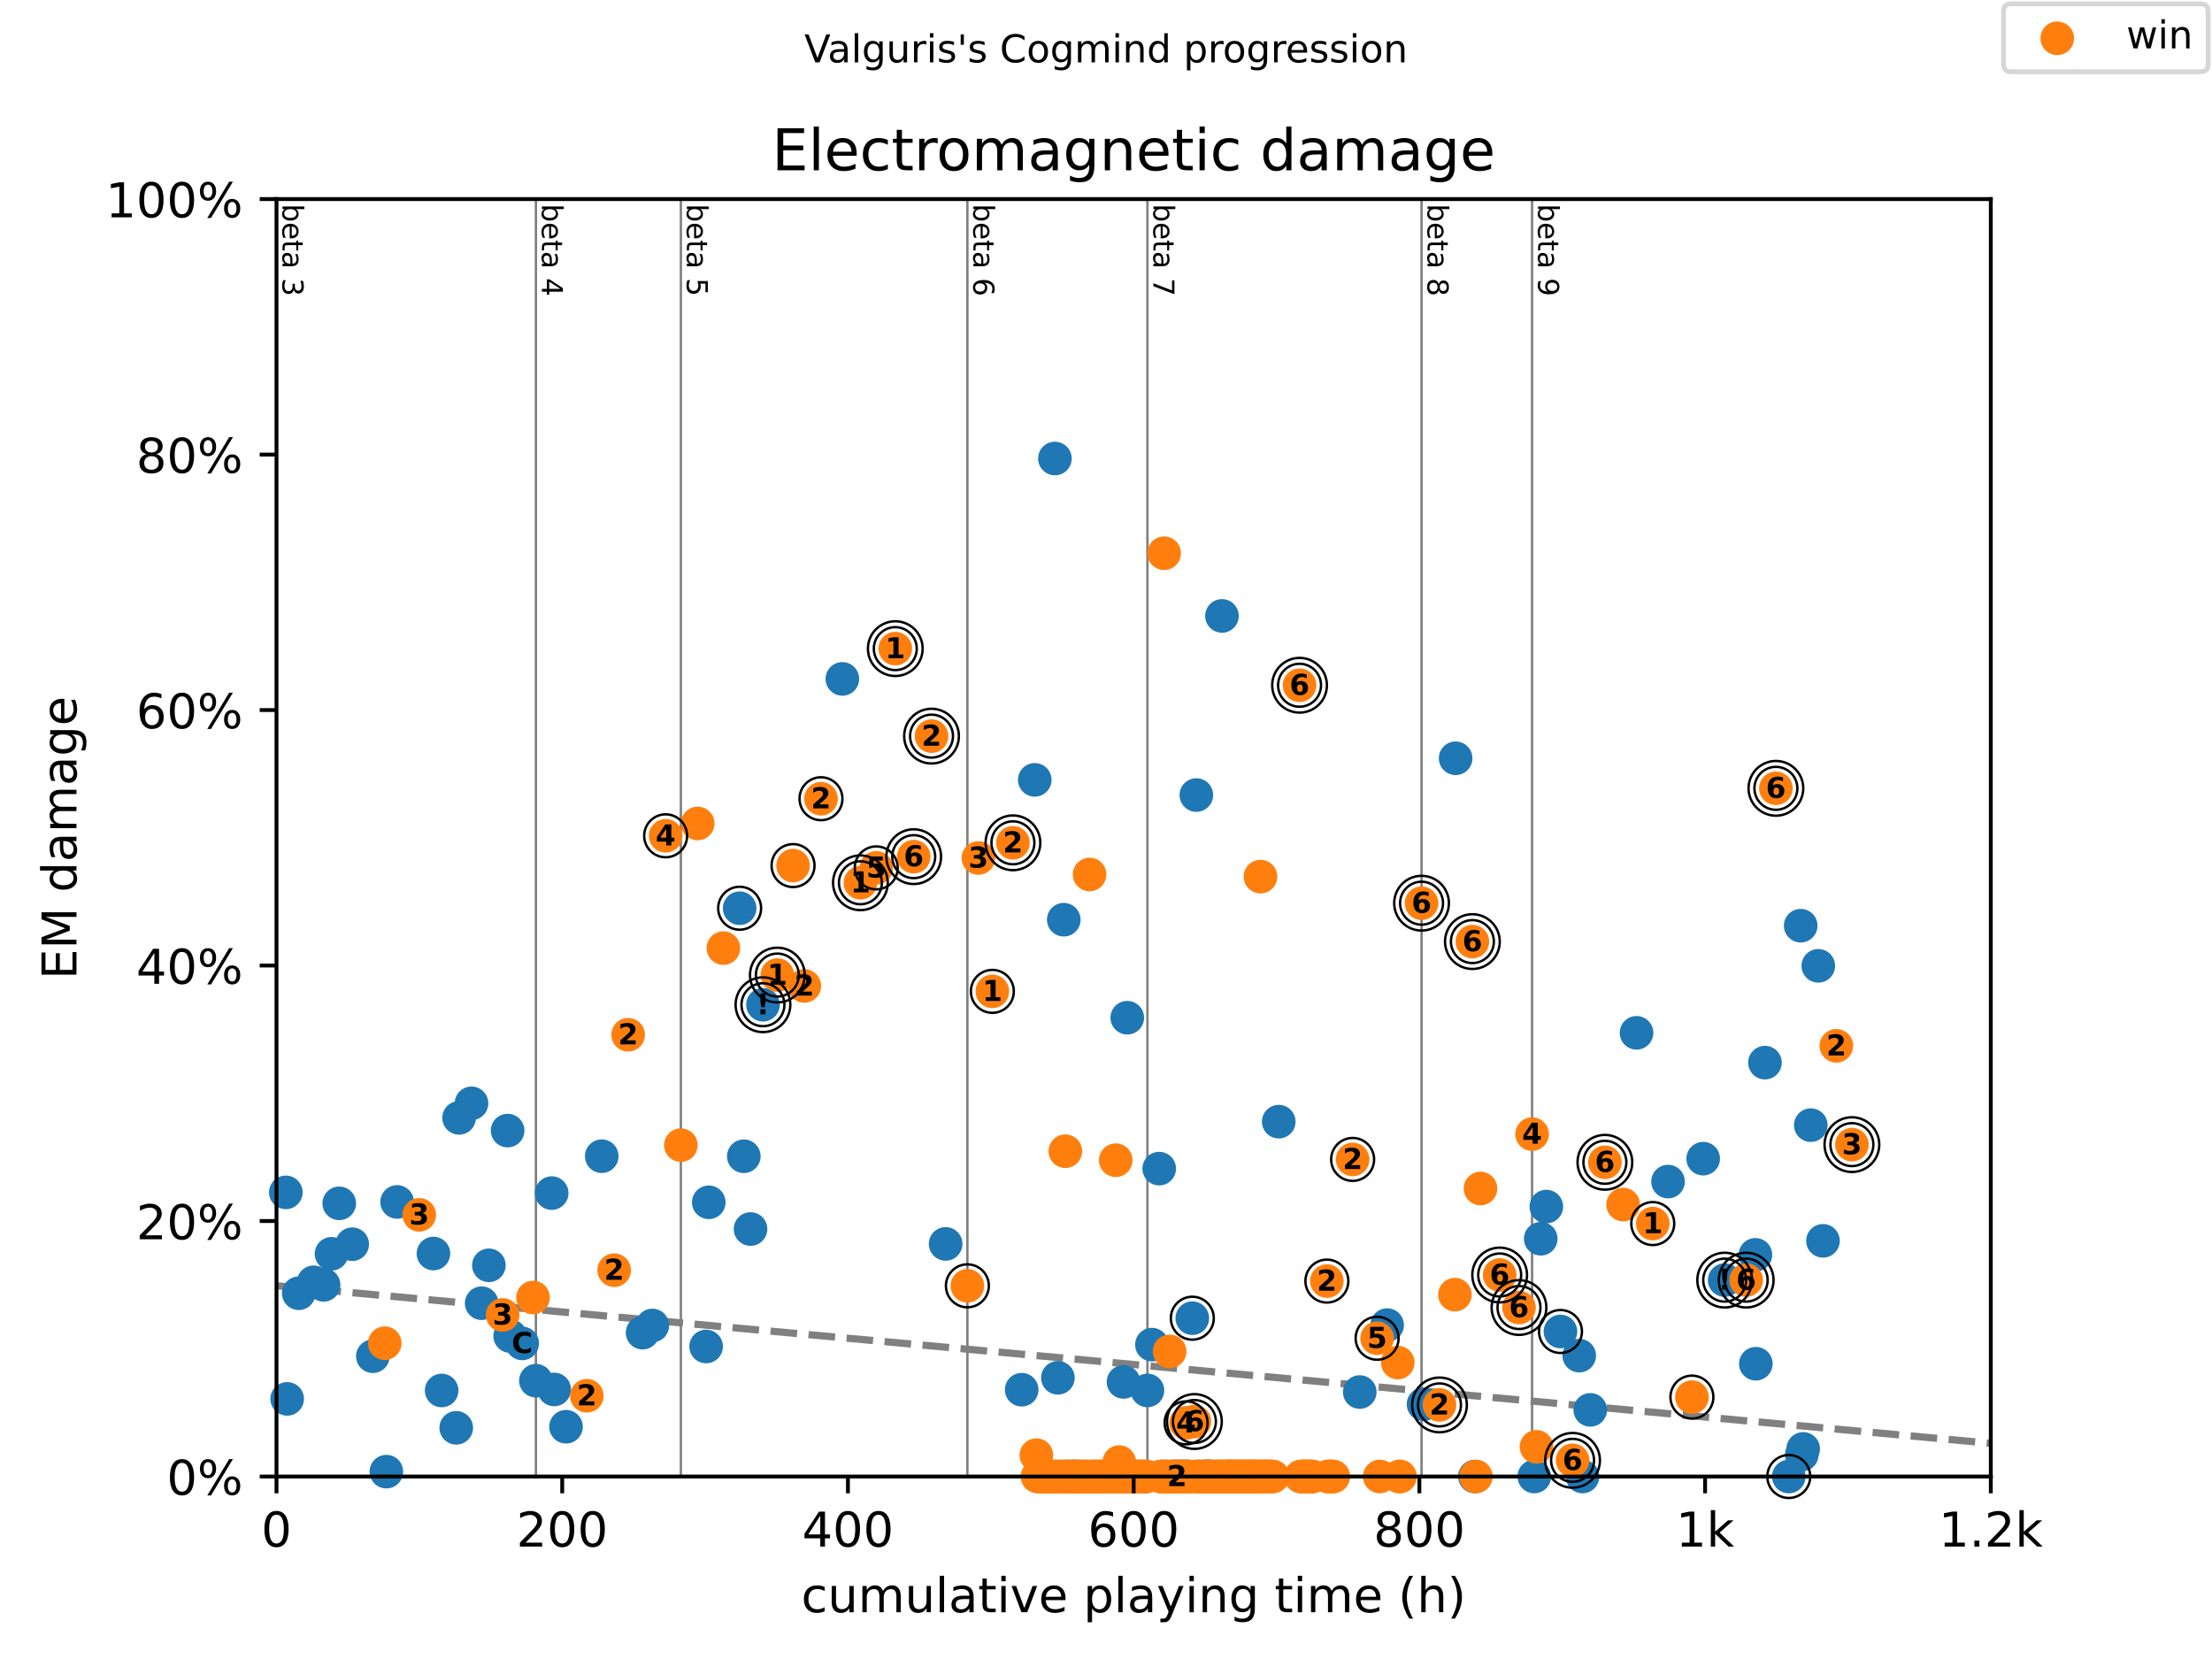 <?xml version="1.0" encoding="utf-8" standalone="no"?>
<!DOCTYPE svg PUBLIC "-//W3C//DTD SVG 1.1//EN"
  "http://www.w3.org/Graphics/SVG/1.1/DTD/svg11.dtd">
<!-- Created with matplotlib (https://matplotlib.org/) -->
<svg height="345.6pt" version="1.1" viewBox="0 0 460.8 345.6" width="460.8pt" xmlns="http://www.w3.org/2000/svg" xmlns:xlink="http://www.w3.org/1999/xlink">
 <defs>
  <style type="text/css">
*{stroke-linecap:butt;stroke-linejoin:round;}
  </style>
 </defs>
 <g id="figure_1">
  <g id="patch_1">
   <path d="M 0 345.6 
L 460.8 345.6 
L 460.8 0 
L 0 0 
z
" style="fill:#ffffff;"/>
  </g>
  <g id="axes_1">
   <g id="patch_2">
    <path d="M 57.6 307.584 
L 414.72 307.584 
L 414.72 41.472 
L 57.6 41.472 
z
" style="fill:#ffffff;"/>
   </g>
   <g id="line2d_1">
    <path clip-path="url(#p3dc9f9f0d9)" d="M 57.6 267.838 
L 414.72 300.664 
" style="fill:none;stroke:#808080;stroke-dasharray:5.55,2.4;stroke-dashoffset:0;stroke-width:1.5;"/>
   </g>
   <g id="line2d_2">
    <path clip-path="url(#p3dc9f9f0d9)" d="M 111.639 307.584 
L 111.639 41.472 
" style="fill:none;stroke:#808080;stroke-linecap:square;stroke-width:0.5;"/>
   </g>
   <g id="line2d_3">
    <path clip-path="url(#p3dc9f9f0d9)" d="M 141.836 307.584 
L 141.836 41.472 
" style="fill:none;stroke:#808080;stroke-linecap:square;stroke-width:0.5;"/>
   </g>
   <g id="line2d_4">
    <path clip-path="url(#p3dc9f9f0d9)" d="M 201.524 307.584 
L 201.524 41.472 
" style="fill:none;stroke:#808080;stroke-linecap:square;stroke-width:0.5;"/>
   </g>
   <g id="line2d_5">
    <path clip-path="url(#p3dc9f9f0d9)" d="M 239.032 307.584 
L 239.032 41.472 
" style="fill:none;stroke:#808080;stroke-linecap:square;stroke-width:0.5;"/>
   </g>
   <g id="line2d_6">
    <path clip-path="url(#p3dc9f9f0d9)" d="M 296.136 307.584 
L 296.136 41.472 
" style="fill:none;stroke:#808080;stroke-linecap:square;stroke-width:0.5;"/>
   </g>
   <g id="line2d_7">
    <path clip-path="url(#p3dc9f9f0d9)" d="M 319.161 307.584 
L 319.161 41.472 
" style="fill:none;stroke:#808080;stroke-linecap:square;stroke-width:0.5;"/>
   </g>
   <g id="text_1">
    <!-- beta 3 -->
    <defs>
     <path d="M 48.688 27.297 
Q 48.688 37.203 44.609 42.844 
Q 40.531 48.484 33.406 48.484 
Q 26.266 48.484 22.188 42.844 
Q 18.109 37.203 18.109 27.297 
Q 18.109 17.391 22.188 11.75 
Q 26.266 6.109 33.406 6.109 
Q 40.531 6.109 44.609 11.75 
Q 48.688 17.391 48.688 27.297 
z
M 18.109 46.391 
Q 20.953 51.266 25.266 53.625 
Q 29.594 56 35.594 56 
Q 45.562 56 51.781 48.094 
Q 58.016 40.188 58.016 27.297 
Q 58.016 14.406 51.781 6.484 
Q 45.562 -1.422 35.594 -1.422 
Q 29.594 -1.422 25.266 0.953 
Q 20.953 3.328 18.109 8.203 
L 18.109 0 
L 9.078 0 
L 9.078 75.984 
L 18.109 75.984 
z
" id="DejaVuSans-98"/>
     <path d="M 56.203 29.594 
L 56.203 25.203 
L 14.891 25.203 
Q 15.484 15.922 20.484 11.062 
Q 25.484 6.203 34.422 6.203 
Q 39.594 6.203 44.453 7.469 
Q 49.312 8.734 54.109 11.281 
L 54.109 2.781 
Q 49.266 0.734 44.188 -0.344 
Q 39.109 -1.422 33.891 -1.422 
Q 20.797 -1.422 13.156 6.188 
Q 5.516 13.812 5.516 26.812 
Q 5.516 40.234 12.766 48.109 
Q 20.016 56 32.328 56 
Q 43.359 56 49.781 48.891 
Q 56.203 41.797 56.203 29.594 
z
M 47.219 32.234 
Q 47.125 39.594 43.094 43.984 
Q 39.062 48.391 32.422 48.391 
Q 24.906 48.391 20.391 44.141 
Q 15.875 39.891 15.188 32.172 
z
" id="DejaVuSans-101"/>
     <path d="M 18.312 70.219 
L 18.312 54.688 
L 36.812 54.688 
L 36.812 47.703 
L 18.312 47.703 
L 18.312 18.016 
Q 18.312 11.328 20.141 9.422 
Q 21.969 7.516 27.594 7.516 
L 36.812 7.516 
L 36.812 0 
L 27.594 0 
Q 17.188 0 13.234 3.875 
Q 9.281 7.766 9.281 18.016 
L 9.281 47.703 
L 2.688 47.703 
L 2.688 54.688 
L 9.281 54.688 
L 9.281 70.219 
z
" id="DejaVuSans-116"/>
     <path d="M 34.281 27.484 
Q 23.391 27.484 19.188 25 
Q 14.984 22.516 14.984 16.5 
Q 14.984 11.719 18.141 8.906 
Q 21.297 6.109 26.703 6.109 
Q 34.188 6.109 38.703 11.406 
Q 43.219 16.703 43.219 25.484 
L 43.219 27.484 
z
M 52.203 31.203 
L 52.203 0 
L 43.219 0 
L 43.219 8.297 
Q 40.141 3.328 35.547 0.953 
Q 30.953 -1.422 24.312 -1.422 
Q 15.922 -1.422 10.953 3.297 
Q 6 8.016 6 15.922 
Q 6 25.141 12.172 29.828 
Q 18.359 34.516 30.609 34.516 
L 43.219 34.516 
L 43.219 35.406 
Q 43.219 41.609 39.141 45 
Q 35.062 48.391 27.688 48.391 
Q 23 48.391 18.547 47.266 
Q 14.109 46.141 10.016 43.891 
L 10.016 52.203 
Q 14.938 54.109 19.578 55.047 
Q 24.219 56 28.609 56 
Q 40.484 56 46.344 49.844 
Q 52.203 43.703 52.203 31.203 
z
" id="DejaVuSans-97"/>
     <path id="DejaVuSans-32"/>
     <path d="M 40.578 39.312 
Q 47.656 37.797 51.625 33 
Q 55.609 28.219 55.609 21.188 
Q 55.609 10.406 48.188 4.484 
Q 40.766 -1.422 27.094 -1.422 
Q 22.516 -1.422 17.656 -0.516 
Q 12.797 0.391 7.625 2.203 
L 7.625 11.719 
Q 11.719 9.328 16.594 8.109 
Q 21.484 6.891 26.812 6.891 
Q 36.078 6.891 40.938 10.547 
Q 45.797 14.203 45.797 21.188 
Q 45.797 27.641 41.281 31.266 
Q 36.766 34.906 28.719 34.906 
L 20.219 34.906 
L 20.219 43.016 
L 29.109 43.016 
Q 36.375 43.016 40.234 45.922 
Q 44.094 48.828 44.094 54.297 
Q 44.094 59.906 40.109 62.906 
Q 36.141 65.922 28.719 65.922 
Q 24.656 65.922 20.016 65.031 
Q 15.375 64.156 9.812 62.312 
L 9.812 71.094 
Q 15.438 72.656 20.344 73.438 
Q 25.25 74.219 29.594 74.219 
Q 40.828 74.219 47.359 69.109 
Q 53.906 64.016 53.906 55.328 
Q 53.906 49.266 50.438 45.094 
Q 46.969 40.922 40.578 39.312 
z
" id="DejaVuSans-51"/>
    </defs>
    <g transform="translate(58.848 42.472)rotate(-270)scale(0.06 -0.06)">
     <use xlink:href="#DejaVuSans-98"/>
     <use x="63.477" xlink:href="#DejaVuSans-101"/>
     <use x="125" xlink:href="#DejaVuSans-116"/>
     <use x="164.209" xlink:href="#DejaVuSans-97"/>
     <use x="225.488" xlink:href="#DejaVuSans-32"/>
     <use x="257.275" xlink:href="#DejaVuSans-51"/>
    </g>
   </g>
   <g id="text_2">
    <!-- beta 4 -->
    <defs>
     <path d="M 37.797 64.312 
L 12.891 25.391 
L 37.797 25.391 
z
M 35.203 72.906 
L 47.609 72.906 
L 47.609 25.391 
L 58.016 25.391 
L 58.016 17.188 
L 47.609 17.188 
L 47.609 0 
L 37.797 0 
L 37.797 17.188 
L 4.891 17.188 
L 4.891 26.703 
z
" id="DejaVuSans-52"/>
    </defs>
    <g transform="translate(112.887 42.472)rotate(-270)scale(0.06 -0.06)">
     <use xlink:href="#DejaVuSans-98"/>
     <use x="63.477" xlink:href="#DejaVuSans-101"/>
     <use x="125" xlink:href="#DejaVuSans-116"/>
     <use x="164.209" xlink:href="#DejaVuSans-97"/>
     <use x="225.488" xlink:href="#DejaVuSans-32"/>
     <use x="257.275" xlink:href="#DejaVuSans-52"/>
    </g>
   </g>
   <g id="text_3">
    <!-- beta 5 -->
    <defs>
     <path d="M 10.797 72.906 
L 49.516 72.906 
L 49.516 64.594 
L 19.828 64.594 
L 19.828 46.734 
Q 21.969 47.469 24.109 47.828 
Q 26.266 48.188 28.422 48.188 
Q 40.625 48.188 47.75 41.5 
Q 54.891 34.812 54.891 23.391 
Q 54.891 11.625 47.562 5.094 
Q 40.234 -1.422 26.906 -1.422 
Q 22.312 -1.422 17.547 -0.641 
Q 12.797 0.141 7.719 1.703 
L 7.719 11.625 
Q 12.109 9.234 16.797 8.062 
Q 21.484 6.891 26.703 6.891 
Q 35.156 6.891 40.078 11.328 
Q 45.016 15.766 45.016 23.391 
Q 45.016 31 40.078 35.438 
Q 35.156 39.891 26.703 39.891 
Q 22.75 39.891 18.812 39.016 
Q 14.891 38.141 10.797 36.281 
z
" id="DejaVuSans-53"/>
    </defs>
    <g transform="translate(143.083 42.472)rotate(-270)scale(0.06 -0.06)">
     <use xlink:href="#DejaVuSans-98"/>
     <use x="63.477" xlink:href="#DejaVuSans-101"/>
     <use x="125" xlink:href="#DejaVuSans-116"/>
     <use x="164.209" xlink:href="#DejaVuSans-97"/>
     <use x="225.488" xlink:href="#DejaVuSans-32"/>
     <use x="257.275" xlink:href="#DejaVuSans-53"/>
    </g>
   </g>
   <g id="text_4">
    <!-- beta 6 -->
    <defs>
     <path d="M 33.016 40.375 
Q 26.375 40.375 22.484 35.828 
Q 18.609 31.297 18.609 23.391 
Q 18.609 15.531 22.484 10.953 
Q 26.375 6.391 33.016 6.391 
Q 39.656 6.391 43.531 10.953 
Q 47.406 15.531 47.406 23.391 
Q 47.406 31.297 43.531 35.828 
Q 39.656 40.375 33.016 40.375 
z
M 52.594 71.297 
L 52.594 62.312 
Q 48.875 64.062 45.094 64.984 
Q 41.312 65.922 37.594 65.922 
Q 27.828 65.922 22.672 59.328 
Q 17.531 52.734 16.797 39.406 
Q 19.672 43.656 24.016 45.922 
Q 28.375 48.188 33.594 48.188 
Q 44.578 48.188 50.953 41.516 
Q 57.328 34.859 57.328 23.391 
Q 57.328 12.156 50.688 5.359 
Q 44.047 -1.422 33.016 -1.422 
Q 20.359 -1.422 13.672 8.266 
Q 6.984 17.969 6.984 36.375 
Q 6.984 53.656 15.188 63.938 
Q 23.391 74.219 37.203 74.219 
Q 40.922 74.219 44.703 73.484 
Q 48.484 72.75 52.594 71.297 
z
" id="DejaVuSans-54"/>
    </defs>
    <g transform="translate(202.772 42.472)rotate(-270)scale(0.06 -0.06)">
     <use xlink:href="#DejaVuSans-98"/>
     <use x="63.477" xlink:href="#DejaVuSans-101"/>
     <use x="125" xlink:href="#DejaVuSans-116"/>
     <use x="164.209" xlink:href="#DejaVuSans-97"/>
     <use x="225.488" xlink:href="#DejaVuSans-32"/>
     <use x="257.275" xlink:href="#DejaVuSans-54"/>
    </g>
   </g>
   <g id="text_5">
    <!-- beta 7 -->
    <defs>
     <path d="M 8.203 72.906 
L 55.078 72.906 
L 55.078 68.703 
L 28.609 0 
L 18.312 0 
L 43.219 64.594 
L 8.203 64.594 
z
" id="DejaVuSans-55"/>
    </defs>
    <g transform="translate(240.28 42.472)rotate(-270)scale(0.06 -0.06)">
     <use xlink:href="#DejaVuSans-98"/>
     <use x="63.477" xlink:href="#DejaVuSans-101"/>
     <use x="125" xlink:href="#DejaVuSans-116"/>
     <use x="164.209" xlink:href="#DejaVuSans-97"/>
     <use x="225.488" xlink:href="#DejaVuSans-32"/>
     <use x="257.275" xlink:href="#DejaVuSans-55"/>
    </g>
   </g>
   <g id="text_6">
    <!-- beta 8 -->
    <defs>
     <path d="M 31.781 34.625 
Q 24.75 34.625 20.719 30.859 
Q 16.703 27.094 16.703 20.516 
Q 16.703 13.922 20.719 10.156 
Q 24.75 6.391 31.781 6.391 
Q 38.812 6.391 42.859 10.172 
Q 46.922 13.969 46.922 20.516 
Q 46.922 27.094 42.891 30.859 
Q 38.875 34.625 31.781 34.625 
z
M 21.922 38.812 
Q 15.578 40.375 12.031 44.719 
Q 8.5 49.078 8.5 55.328 
Q 8.5 64.062 14.719 69.141 
Q 20.953 74.219 31.781 74.219 
Q 42.672 74.219 48.875 69.141 
Q 55.078 64.062 55.078 55.328 
Q 55.078 49.078 51.531 44.719 
Q 48 40.375 41.703 38.812 
Q 48.828 37.156 52.797 32.312 
Q 56.781 27.484 56.781 20.516 
Q 56.781 9.906 50.312 4.234 
Q 43.844 -1.422 31.781 -1.422 
Q 19.734 -1.422 13.25 4.234 
Q 6.781 9.906 6.781 20.516 
Q 6.781 27.484 10.781 32.312 
Q 14.797 37.156 21.922 38.812 
z
M 18.312 54.391 
Q 18.312 48.734 21.844 45.562 
Q 25.391 42.391 31.781 42.391 
Q 38.141 42.391 41.719 45.562 
Q 45.312 48.734 45.312 54.391 
Q 45.312 60.062 41.719 63.234 
Q 38.141 66.406 31.781 66.406 
Q 25.391 66.406 21.844 63.234 
Q 18.312 60.062 18.312 54.391 
z
" id="DejaVuSans-56"/>
    </defs>
    <g transform="translate(297.384 42.472)rotate(-270)scale(0.06 -0.06)">
     <use xlink:href="#DejaVuSans-98"/>
     <use x="63.477" xlink:href="#DejaVuSans-101"/>
     <use x="125" xlink:href="#DejaVuSans-116"/>
     <use x="164.209" xlink:href="#DejaVuSans-97"/>
     <use x="225.488" xlink:href="#DejaVuSans-32"/>
     <use x="257.275" xlink:href="#DejaVuSans-56"/>
    </g>
   </g>
   <g id="text_7">
    <!-- beta 9 -->
    <defs>
     <path d="M 10.984 1.516 
L 10.984 10.5 
Q 14.703 8.734 18.5 7.812 
Q 22.312 6.891 25.984 6.891 
Q 35.75 6.891 40.891 13.453 
Q 46.047 20.016 46.781 33.406 
Q 43.953 29.203 39.594 26.953 
Q 35.25 24.703 29.984 24.703 
Q 19.047 24.703 12.672 31.312 
Q 6.297 37.938 6.297 49.422 
Q 6.297 60.641 12.938 67.422 
Q 19.578 74.219 30.609 74.219 
Q 43.266 74.219 49.922 64.516 
Q 56.594 54.828 56.594 36.375 
Q 56.594 19.141 48.406 8.859 
Q 40.234 -1.422 26.422 -1.422 
Q 22.703 -1.422 18.891 -0.688 
Q 15.094 0.047 10.984 1.516 
z
M 30.609 32.422 
Q 37.25 32.422 41.125 36.953 
Q 45.016 41.5 45.016 49.422 
Q 45.016 57.281 41.125 61.844 
Q 37.25 66.406 30.609 66.406 
Q 23.969 66.406 20.094 61.844 
Q 16.219 57.281 16.219 49.422 
Q 16.219 41.5 20.094 36.953 
Q 23.969 32.422 30.609 32.422 
z
" id="DejaVuSans-57"/>
    </defs>
    <g transform="translate(320.409 42.472)rotate(-270)scale(0.06 -0.06)">
     <use xlink:href="#DejaVuSans-98"/>
     <use x="63.477" xlink:href="#DejaVuSans-101"/>
     <use x="125" xlink:href="#DejaVuSans-116"/>
     <use x="164.209" xlink:href="#DejaVuSans-97"/>
     <use x="225.488" xlink:href="#DejaVuSans-32"/>
     <use x="257.275" xlink:href="#DejaVuSans-57"/>
    </g>
   </g>
   <g id="PathCollection_1">
    <defs>
     <path d="M 0 3 
C 0.796 3 1.559 2.684 2.121 2.121 
C 2.684 1.559 3 0.796 3 0 
C 3 -0.796 2.684 -1.559 2.121 -2.121 
C 1.559 -2.684 0.796 -3 0 -3 
C -0.796 -3 -1.559 -2.684 -2.121 -2.121 
C -2.684 -1.559 -3 -0.796 -3 0 
C -3 0.796 -2.684 1.559 -2.121 2.121 
C -1.559 2.684 -0.796 3 0 3 
z
" id="m1ae33d185b" style="stroke:#1f77b4;"/>
    </defs>
    <g>
     <use style="fill:#1f77b4;stroke:#1f77b4;" x="59.544" xlink:href="#m1ae33d185b" y="248.395"/>
     <use style="fill:#1f77b4;stroke:#1f77b4;" x="59.822" xlink:href="#m1ae33d185b" y="291.413"/>
     <use style="fill:#1f77b4;stroke:#1f77b4;" x="62.233" xlink:href="#m1ae33d185b" y="269.406"/>
     <use style="fill:#1f77b4;stroke:#1f77b4;" x="65.343" xlink:href="#m1ae33d185b" y="267.123"/>
     <use style="fill:#1f77b4;stroke:#1f77b4;" x="67.406" xlink:href="#m1ae33d185b" y="267.66"/>
     <use style="fill:#1f77b4;stroke:#1f77b4;" x="69.063" xlink:href="#m1ae33d185b" y="261.189"/>
     <use style="fill:#1f77b4;stroke:#1f77b4;" x="70.67" xlink:href="#m1ae33d185b" y="250.676"/>
     <use style="fill:#1f77b4;stroke:#1f77b4;" x="73.373" xlink:href="#m1ae33d185b" y="259.192"/>
     <use style="fill:#1f77b4;stroke:#1f77b4;" x="77.673" xlink:href="#m1ae33d185b" y="282.528"/>
     <use style="fill:#1f77b4;stroke:#1f77b4;" x="80.485" xlink:href="#m1ae33d185b" y="306.571"/>
     <use style="fill:#1f77b4;stroke:#1f77b4;" x="82.727" xlink:href="#m1ae33d185b" y="250.382"/>
     <use style="fill:#1f77b4;stroke:#1f77b4;" x="90.291" xlink:href="#m1ae33d185b" y="261.134"/>
     <use style="fill:#1f77b4;stroke:#1f77b4;" x="92.003" xlink:href="#m1ae33d185b" y="289.666"/>
     <use style="fill:#1f77b4;stroke:#1f77b4;" x="95.043" xlink:href="#m1ae33d185b" y="297.44"/>
     <use style="fill:#1f77b4;stroke:#1f77b4;" x="95.638" xlink:href="#m1ae33d185b" y="232.873"/>
     <use style="fill:#1f77b4;stroke:#1f77b4;" x="98.222" xlink:href="#m1ae33d185b" y="229.844"/>
     <use style="fill:#1f77b4;stroke:#1f77b4;" x="100.34" xlink:href="#m1ae33d185b" y="271.482"/>
     <use style="fill:#1f77b4;stroke:#1f77b4;" x="101.843" xlink:href="#m1ae33d185b" y="263.59"/>
     <use style="fill:#1f77b4;stroke:#1f77b4;" x="105.747" xlink:href="#m1ae33d185b" y="235.52"/>
     <use style="fill:#1f77b4;stroke:#1f77b4;" x="106.277" xlink:href="#m1ae33d185b" y="278.318"/>
     <use style="fill:#1f77b4;stroke:#1f77b4;" x="108.782" xlink:href="#m1ae33d185b" y="279.857"/>
     <use style="fill:#1f77b4;stroke:#1f77b4;" x="111.639" xlink:href="#m1ae33d185b" y="287.626"/>
     <use style="fill:#1f77b4;stroke:#1f77b4;" x="114.928" xlink:href="#m1ae33d185b" y="248.542"/>
     <use style="fill:#1f77b4;stroke:#1f77b4;" x="115.444" xlink:href="#m1ae33d185b" y="289.449"/>
     <use style="fill:#1f77b4;stroke:#1f77b4;" x="117.914" xlink:href="#m1ae33d185b" y="297.213"/>
     <use style="fill:#1f77b4;stroke:#1f77b4;" x="125.354" xlink:href="#m1ae33d185b" y="240.858"/>
     <use style="fill:#1f77b4;stroke:#1f77b4;" x="133.865" xlink:href="#m1ae33d185b" y="277.616"/>
     <use style="fill:#1f77b4;stroke:#1f77b4;" x="135.894" xlink:href="#m1ae33d185b" y="276.125"/>
     <use style="fill:#1f77b4;stroke:#1f77b4;" x="147.098" xlink:href="#m1ae33d185b" y="280.499"/>
     <use style="fill:#1f77b4;stroke:#1f77b4;" x="147.649" xlink:href="#m1ae33d185b" y="250.461"/>
     <use style="fill:#1f77b4;stroke:#1f77b4;" x="154.082" xlink:href="#m1ae33d185b" y="189.202"/>
     <use style="fill:#1f77b4;stroke:#1f77b4;" x="154.95" xlink:href="#m1ae33d185b" y="240.868"/>
     <use style="fill:#1f77b4;stroke:#1f77b4;" x="156.349" xlink:href="#m1ae33d185b" y="256.029"/>
     <use style="fill:#1f77b4;stroke:#1f77b4;" x="158.938" xlink:href="#m1ae33d185b" y="209.303"/>
     <use style="fill:#1f77b4;stroke:#1f77b4;" x="175.479" xlink:href="#m1ae33d185b" y="141.426"/>
     <use style="fill:#1f77b4;stroke:#1f77b4;" x="196.991" xlink:href="#m1ae33d185b" y="259.128"/>
     <use style="fill:#1f77b4;stroke:#1f77b4;" x="212.838" xlink:href="#m1ae33d185b" y="289.505"/>
     <use style="fill:#1f77b4;stroke:#1f77b4;" x="215.561" xlink:href="#m1ae33d185b" y="162.461"/>
     <use style="fill:#1f77b4;stroke:#1f77b4;" x="218.24" xlink:href="#m1ae33d185b" y="307.584"/>
     <use style="fill:#1f77b4;stroke:#1f77b4;" x="218.969" xlink:href="#m1ae33d185b" y="307.584"/>
     <use style="fill:#1f77b4;stroke:#1f77b4;" x="219.757" xlink:href="#m1ae33d185b" y="95.515"/>
     <use style="fill:#1f77b4;stroke:#1f77b4;" x="220.209" xlink:href="#m1ae33d185b" y="307.584"/>
     <use style="fill:#1f77b4;stroke:#1f77b4;" x="220.382" xlink:href="#m1ae33d185b" y="287.02"/>
     <use style="fill:#1f77b4;stroke:#1f77b4;" x="221.602" xlink:href="#m1ae33d185b" y="191.591"/>
     <use style="fill:#1f77b4;stroke:#1f77b4;" x="221.979" xlink:href="#m1ae33d185b" y="307.584"/>
     <use style="fill:#1f77b4;stroke:#1f77b4;" x="222.351" xlink:href="#m1ae33d185b" y="307.584"/>
     <use style="fill:#1f77b4;stroke:#1f77b4;" x="223.314" xlink:href="#m1ae33d185b" y="307.584"/>
     <use style="fill:#1f77b4;stroke:#1f77b4;" x="223.81" xlink:href="#m1ae33d185b" y="307.584"/>
     <use style="fill:#1f77b4;stroke:#1f77b4;" x="223.958" xlink:href="#m1ae33d185b" y="307.584"/>
     <use style="fill:#1f77b4;stroke:#1f77b4;" x="224.316" xlink:href="#m1ae33d185b" y="307.584"/>
     <use style="fill:#1f77b4;stroke:#1f77b4;" x="224.896" xlink:href="#m1ae33d185b" y="307.584"/>
     <use style="fill:#1f77b4;stroke:#1f77b4;" x="227.867" xlink:href="#m1ae33d185b" y="307.584"/>
     <use style="fill:#1f77b4;stroke:#1f77b4;" x="229.509" xlink:href="#m1ae33d185b" y="307.584"/>
     <use style="fill:#1f77b4;stroke:#1f77b4;" x="232.207" xlink:href="#m1ae33d185b" y="307.584"/>
     <use style="fill:#1f77b4;stroke:#1f77b4;" x="234.047" xlink:href="#m1ae33d185b" y="287.881"/>
     <use style="fill:#1f77b4;stroke:#1f77b4;" x="234.831" xlink:href="#m1ae33d185b" y="212.009"/>
     <use style="fill:#1f77b4;stroke:#1f77b4;" x="235.029" xlink:href="#m1ae33d185b" y="307.584"/>
     <use style="fill:#1f77b4;stroke:#1f77b4;" x="239.032" xlink:href="#m1ae33d185b" y="289.652"/>
     <use style="fill:#1f77b4;stroke:#1f77b4;" x="239.969" xlink:href="#m1ae33d185b" y="280.112"/>
     <use style="fill:#1f77b4;stroke:#1f77b4;" x="241.487" xlink:href="#m1ae33d185b" y="243.446"/>
     <use style="fill:#1f77b4;stroke:#1f77b4;" x="242.167" xlink:href="#m1ae33d185b" y="307.584"/>
     <use style="fill:#1f77b4;stroke:#1f77b4;" x="243.159" xlink:href="#m1ae33d185b" y="307.584"/>
     <use style="fill:#1f77b4;stroke:#1f77b4;" x="244.374" xlink:href="#m1ae33d185b" y="307.584"/>
     <use style="fill:#1f77b4;stroke:#1f77b4;" x="244.984" xlink:href="#m1ae33d185b" y="307.584"/>
     <use style="fill:#1f77b4;stroke:#1f77b4;" x="245.028" xlink:href="#m1ae33d185b" y="307.584"/>
     <use style="fill:#1f77b4;stroke:#1f77b4;" x="245.802" xlink:href="#m1ae33d185b" y="307.584"/>
     <use style="fill:#1f77b4;stroke:#1f77b4;" x="245.941" xlink:href="#m1ae33d185b" y="307.584"/>
     <use style="fill:#1f77b4;stroke:#1f77b4;" x="246.804" xlink:href="#m1ae33d185b" y="307.584"/>
     <use style="fill:#1f77b4;stroke:#1f77b4;" x="247.112" xlink:href="#m1ae33d185b" y="307.584"/>
     <use style="fill:#1f77b4;stroke:#1f77b4;" x="247.528" xlink:href="#m1ae33d185b" y="307.584"/>
     <use style="fill:#1f77b4;stroke:#1f77b4;" x="248.381" xlink:href="#m1ae33d185b" y="274.604"/>
     <use style="fill:#1f77b4;stroke:#1f77b4;" x="249.22" xlink:href="#m1ae33d185b" y="165.623"/>
     <use style="fill:#1f77b4;stroke:#1f77b4;" x="249.671" xlink:href="#m1ae33d185b" y="307.584"/>
     <use style="fill:#1f77b4;stroke:#1f77b4;" x="251.194" xlink:href="#m1ae33d185b" y="307.584"/>
     <use style="fill:#1f77b4;stroke:#1f77b4;" x="251.238" xlink:href="#m1ae33d185b" y="307.584"/>
     <use style="fill:#1f77b4;stroke:#1f77b4;" x="251.571" xlink:href="#m1ae33d185b" y="307.584"/>
     <use style="fill:#1f77b4;stroke:#1f77b4;" x="251.769" xlink:href="#m1ae33d185b" y="307.584"/>
     <use style="fill:#1f77b4;stroke:#1f77b4;" x="251.814" xlink:href="#m1ae33d185b" y="307.584"/>
     <use style="fill:#1f77b4;stroke:#1f77b4;" x="252.012" xlink:href="#m1ae33d185b" y="307.584"/>
     <use style="fill:#1f77b4;stroke:#1f77b4;" x="254.557" xlink:href="#m1ae33d185b" y="128.309"/>
     <use style="fill:#1f77b4;stroke:#1f77b4;" x="255.886" xlink:href="#m1ae33d185b" y="307.584"/>
     <use style="fill:#1f77b4;stroke:#1f77b4;" x="256.005" xlink:href="#m1ae33d185b" y="307.584"/>
     <use style="fill:#1f77b4;stroke:#1f77b4;" x="256.208" xlink:href="#m1ae33d185b" y="307.584"/>
     <use style="fill:#1f77b4;stroke:#1f77b4;" x="257.701" xlink:href="#m1ae33d185b" y="307.584"/>
     <use style="fill:#1f77b4;stroke:#1f77b4;" x="258.797" xlink:href="#m1ae33d185b" y="307.584"/>
     <use style="fill:#1f77b4;stroke:#1f77b4;" x="261.377" xlink:href="#m1ae33d185b" y="307.584"/>
     <use style="fill:#1f77b4;stroke:#1f77b4;" x="262.398" xlink:href="#m1ae33d185b" y="307.584"/>
     <use style="fill:#1f77b4;stroke:#1f77b4;" x="263.653" xlink:href="#m1ae33d185b" y="307.584"/>
     <use style="fill:#1f77b4;stroke:#1f77b4;" x="264.288" xlink:href="#m1ae33d185b" y="307.584"/>
     <use style="fill:#1f77b4;stroke:#1f77b4;" x="266.386" xlink:href="#m1ae33d185b" y="233.662"/>
     <use style="fill:#1f77b4;stroke:#1f77b4;" x="283.26" xlink:href="#m1ae33d185b" y="289.987"/>
     <use style="fill:#1f77b4;stroke:#1f77b4;" x="288.964" xlink:href="#m1ae33d185b" y="276.04"/>
     <use style="fill:#1f77b4;stroke:#1f77b4;" x="296.543" xlink:href="#m1ae33d185b" y="292.525"/>
     <use style="fill:#1f77b4;stroke:#1f77b4;" x="303.234" xlink:href="#m1ae33d185b" y="157.964"/>
     <use style="fill:#1f77b4;stroke:#1f77b4;" x="307.247" xlink:href="#m1ae33d185b" y="307.584"/>
     <use style="fill:#1f77b4;stroke:#1f77b4;" x="319.622" xlink:href="#m1ae33d185b" y="307.584"/>
     <use style="fill:#1f77b4;stroke:#1f77b4;" x="320.963" xlink:href="#m1ae33d185b" y="258.053"/>
     <use style="fill:#1f77b4;stroke:#1f77b4;" x="322.129" xlink:href="#m1ae33d185b" y="251.352"/>
     <use style="fill:#1f77b4;stroke:#1f77b4;" x="325.074" xlink:href="#m1ae33d185b" y="277.374"/>
     <use style="fill:#1f77b4;stroke:#1f77b4;" x="328.983" xlink:href="#m1ae33d185b" y="282.404"/>
     <use style="fill:#1f77b4;stroke:#1f77b4;" x="329.667" xlink:href="#m1ae33d185b" y="307.584"/>
     <use style="fill:#1f77b4;stroke:#1f77b4;" x="331.28" xlink:href="#m1ae33d185b" y="293.7"/>
     <use style="fill:#1f77b4;stroke:#1f77b4;" x="340.92" xlink:href="#m1ae33d185b" y="215.156"/>
     <use style="fill:#1f77b4;stroke:#1f77b4;" x="347.485" xlink:href="#m1ae33d185b" y="246.146"/>
     <use style="fill:#1f77b4;stroke:#1f77b4;" x="354.802" xlink:href="#m1ae33d185b" y="241.372"/>
     <use style="fill:#1f77b4;stroke:#1f77b4;" x="359.285" xlink:href="#m1ae33d185b" y="266.67"/>
     <use style="fill:#1f77b4;stroke:#1f77b4;" x="365.684" xlink:href="#m1ae33d185b" y="261.403"/>
     <use style="fill:#1f77b4;stroke:#1f77b4;" x="365.773" xlink:href="#m1ae33d185b" y="284.09"/>
     <use style="fill:#1f77b4;stroke:#1f77b4;" x="367.675" xlink:href="#m1ae33d185b" y="221.365"/>
     <use style="fill:#1f77b4;stroke:#1f77b4;" x="372.637" xlink:href="#m1ae33d185b" y="307.584"/>
     <use style="fill:#1f77b4;stroke:#1f77b4;" x="375.119" xlink:href="#m1ae33d185b" y="192.838"/>
     <use style="fill:#1f77b4;stroke:#1f77b4;" x="375.345" xlink:href="#m1ae33d185b" y="303.015"/>
     <use style="fill:#1f77b4;stroke:#1f77b4;" x="375.636" xlink:href="#m1ae33d185b" y="301.832"/>
     <use style="fill:#1f77b4;stroke:#1f77b4;" x="377.223" xlink:href="#m1ae33d185b" y="234.39"/>
     <use style="fill:#1f77b4;stroke:#1f77b4;" x="378.784" xlink:href="#m1ae33d185b" y="201.201"/>
     <use style="fill:#1f77b4;stroke:#1f77b4;" x="379.759" xlink:href="#m1ae33d185b" y="258.486"/>
    </g>
   </g>
   <g id="PathCollection_2">
    <defs>
     <path d="M 0 3 
C 0.796 3 1.559 2.684 2.121 2.121 
C 2.684 1.559 3 0.796 3 0 
C 3 -0.796 2.684 -1.559 2.121 -2.121 
C 1.559 -2.684 0.796 -3 0 -3 
C -0.796 -3 -1.559 -2.684 -2.121 -2.121 
C -2.684 -1.559 -3 -0.796 -3 0 
C -3 0.796 -2.684 1.559 -2.121 2.121 
C -1.559 2.684 -0.796 3 0 3 
z
" id="m6c7980ab89" style="stroke:#ff7f0e;"/>
    </defs>
    <g>
     <use style="fill:#ff7f0e;stroke:#ff7f0e;" x="80.153" xlink:href="#m6c7980ab89" y="279.817"/>
     <use style="fill:#ff7f0e;stroke:#ff7f0e;" x="87.335" xlink:href="#m6c7980ab89" y="253.075"/>
     <use style="fill:#ff7f0e;stroke:#ff7f0e;" x="104.705" xlink:href="#m6c7980ab89" y="273.922"/>
     <use style="fill:#ff7f0e;stroke:#ff7f0e;" x="111.039" xlink:href="#m6c7980ab89" y="270.298"/>
     <use style="fill:#ff7f0e;stroke:#ff7f0e;" x="122.249" xlink:href="#m6c7980ab89" y="290.764"/>
     <use style="fill:#ff7f0e;stroke:#ff7f0e;" x="127.943" xlink:href="#m6c7980ab89" y="264.605"/>
     <use style="fill:#ff7f0e;stroke:#ff7f0e;" x="130.854" xlink:href="#m6c7980ab89" y="215.556"/>
     <use style="fill:#ff7f0e;stroke:#ff7f0e;" x="138.666" xlink:href="#m6c7980ab89" y="174.113"/>
     <use style="fill:#ff7f0e;stroke:#ff7f0e;" x="141.836" xlink:href="#m6c7980ab89" y="238.554"/>
     <use style="fill:#ff7f0e;stroke:#ff7f0e;" x="145.347" xlink:href="#m6c7980ab89" y="171.542"/>
     <use style="fill:#ff7f0e;stroke:#ff7f0e;" x="150.694" xlink:href="#m6c7980ab89" y="197.51"/>
     <use style="fill:#ff7f0e;stroke:#ff7f0e;" x="161.939" xlink:href="#m6c7980ab89" y="203.122"/>
     <use style="fill:#ff7f0e;stroke:#ff7f0e;" x="165.207" xlink:href="#m6c7980ab89" y="180.317"/>
     <use style="fill:#ff7f0e;stroke:#ff7f0e;" x="167.558" xlink:href="#m6c7980ab89" y="205.394"/>
     <use style="fill:#ff7f0e;stroke:#ff7f0e;" x="171.025" xlink:href="#m6c7980ab89" y="166.39"/>
     <use style="fill:#ff7f0e;stroke:#ff7f0e;" x="179.239" xlink:href="#m6c7980ab89" y="183.898"/>
     <use style="fill:#ff7f0e;stroke:#ff7f0e;" x="182.537" xlink:href="#m6c7980ab89" y="180.797"/>
     <use style="fill:#ff7f0e;stroke:#ff7f0e;" x="186.505" xlink:href="#m6c7980ab89" y="135.122"/>
     <use style="fill:#ff7f0e;stroke:#ff7f0e;" x="190.344" xlink:href="#m6c7980ab89" y="178.458"/>
     <use style="fill:#ff7f0e;stroke:#ff7f0e;" x="194.055" xlink:href="#m6c7980ab89" y="153.348"/>
     <use style="fill:#ff7f0e;stroke:#ff7f0e;" x="201.524" xlink:href="#m6c7980ab89" y="267.86"/>
     <use style="fill:#ff7f0e;stroke:#ff7f0e;" x="203.821" xlink:href="#m6c7980ab89" y="178.738"/>
     <use style="fill:#ff7f0e;stroke:#ff7f0e;" x="206.727" xlink:href="#m6c7980ab89" y="206.521"/>
     <use style="fill:#ff7f0e;stroke:#ff7f0e;" x="211.013" xlink:href="#m6c7980ab89" y="175.573"/>
     <use style="fill:#ff7f0e;stroke:#ff7f0e;" x="215.893" xlink:href="#m6c7980ab89" y="303.133"/>
     <use style="fill:#ff7f0e;stroke:#ff7f0e;" x="216.127" xlink:href="#m6c7980ab89" y="307.584"/>
     <use style="fill:#ff7f0e;stroke:#ff7f0e;" x="216.479" xlink:href="#m6c7980ab89" y="307.584"/>
     <use style="fill:#ff7f0e;stroke:#ff7f0e;" x="216.712" xlink:href="#m6c7980ab89" y="307.584"/>
     <use style="fill:#ff7f0e;stroke:#ff7f0e;" x="217.238" xlink:href="#m6c7980ab89" y="307.584"/>
     <use style="fill:#ff7f0e;stroke:#ff7f0e;" x="217.401" xlink:href="#m6c7980ab89" y="307.584"/>
     <use style="fill:#ff7f0e;stroke:#ff7f0e;" x="217.773" xlink:href="#m6c7980ab89" y="307.584"/>
     <use style="fill:#ff7f0e;stroke:#ff7f0e;" x="218.423" xlink:href="#m6c7980ab89" y="307.584"/>
     <use style="fill:#ff7f0e;stroke:#ff7f0e;" x="218.641" xlink:href="#m6c7980ab89" y="307.584"/>
     <use style="fill:#ff7f0e;stroke:#ff7f0e;" x="218.899" xlink:href="#m6c7980ab89" y="307.584"/>
     <use style="fill:#ff7f0e;stroke:#ff7f0e;" x="219.157" xlink:href="#m6c7980ab89" y="307.584"/>
     <use style="fill:#ff7f0e;stroke:#ff7f0e;" x="219.291" xlink:href="#m6c7980ab89" y="307.584"/>
     <use style="fill:#ff7f0e;stroke:#ff7f0e;" x="219.539" xlink:href="#m6c7980ab89" y="307.584"/>
     <use style="fill:#ff7f0e;stroke:#ff7f0e;" x="220.109" xlink:href="#m6c7980ab89" y="307.584"/>
     <use style="fill:#ff7f0e;stroke:#ff7f0e;" x="220.645" xlink:href="#m6c7980ab89" y="307.584"/>
     <use style="fill:#ff7f0e;stroke:#ff7f0e;" x="220.903" xlink:href="#m6c7980ab89" y="307.584"/>
     <use style="fill:#ff7f0e;stroke:#ff7f0e;" x="221.131" xlink:href="#m6c7980ab89" y="307.584"/>
     <use style="fill:#ff7f0e;stroke:#ff7f0e;" x="221.354" xlink:href="#m6c7980ab89" y="307.584"/>
     <use style="fill:#ff7f0e;stroke:#ff7f0e;" x="221.93" xlink:href="#m6c7980ab89" y="239.819"/>
     <use style="fill:#ff7f0e;stroke:#ff7f0e;" x="222.297" xlink:href="#m6c7980ab89" y="307.584"/>
     <use style="fill:#ff7f0e;stroke:#ff7f0e;" x="222.53" xlink:href="#m6c7980ab89" y="307.584"/>
     <use style="fill:#ff7f0e;stroke:#ff7f0e;" x="222.778" xlink:href="#m6c7980ab89" y="307.584"/>
     <use style="fill:#ff7f0e;stroke:#ff7f0e;" x="223.061" xlink:href="#m6c7980ab89" y="307.584"/>
     <use style="fill:#ff7f0e;stroke:#ff7f0e;" x="223.542" xlink:href="#m6c7980ab89" y="307.584"/>
     <use style="fill:#ff7f0e;stroke:#ff7f0e;" x="223.735" xlink:href="#m6c7980ab89" y="307.584"/>
     <use style="fill:#ff7f0e;stroke:#ff7f0e;" x="224.092" xlink:href="#m6c7980ab89" y="307.584"/>
     <use style="fill:#ff7f0e;stroke:#ff7f0e;" x="224.578" xlink:href="#m6c7980ab89" y="307.584"/>
     <use style="fill:#ff7f0e;stroke:#ff7f0e;" x="225.104" xlink:href="#m6c7980ab89" y="307.584"/>
     <use style="fill:#ff7f0e;stroke:#ff7f0e;" x="225.367" xlink:href="#m6c7980ab89" y="307.584"/>
     <use style="fill:#ff7f0e;stroke:#ff7f0e;" x="225.64" xlink:href="#m6c7980ab89" y="307.584"/>
     <use style="fill:#ff7f0e;stroke:#ff7f0e;" x="225.952" xlink:href="#m6c7980ab89" y="307.584"/>
     <use style="fill:#ff7f0e;stroke:#ff7f0e;" x="226.171" xlink:href="#m6c7980ab89" y="307.584"/>
     <use style="fill:#ff7f0e;stroke:#ff7f0e;" x="226.443" xlink:href="#m6c7980ab89" y="307.584"/>
     <use style="fill:#ff7f0e;stroke:#ff7f0e;" x="226.721" xlink:href="#m6c7980ab89" y="307.584"/>
     <use style="fill:#ff7f0e;stroke:#ff7f0e;" x="226.979" xlink:href="#m6c7980ab89" y="182.171"/>
     <use style="fill:#ff7f0e;stroke:#ff7f0e;" x="227.172" xlink:href="#m6c7980ab89" y="307.584"/>
     <use style="fill:#ff7f0e;stroke:#ff7f0e;" x="227.54" xlink:href="#m6c7980ab89" y="307.584"/>
     <use style="fill:#ff7f0e;stroke:#ff7f0e;" x="228.001" xlink:href="#m6c7980ab89" y="307.584"/>
     <use style="fill:#ff7f0e;stroke:#ff7f0e;" x="228.214" xlink:href="#m6c7980ab89" y="307.584"/>
     <use style="fill:#ff7f0e;stroke:#ff7f0e;" x="228.403" xlink:href="#m6c7980ab89" y="307.584"/>
     <use style="fill:#ff7f0e;stroke:#ff7f0e;" x="228.76" xlink:href="#m6c7980ab89" y="307.584"/>
     <use style="fill:#ff7f0e;stroke:#ff7f0e;" x="229.032" xlink:href="#m6c7980ab89" y="307.584"/>
     <use style="fill:#ff7f0e;stroke:#ff7f0e;" x="229.3" xlink:href="#m6c7980ab89" y="307.584"/>
     <use style="fill:#ff7f0e;stroke:#ff7f0e;" x="229.692" xlink:href="#m6c7980ab89" y="307.584"/>
     <use style="fill:#ff7f0e;stroke:#ff7f0e;" x="230.153" xlink:href="#m6c7980ab89" y="307.584"/>
     <use style="fill:#ff7f0e;stroke:#ff7f0e;" x="230.456" xlink:href="#m6c7980ab89" y="307.584"/>
     <use style="fill:#ff7f0e;stroke:#ff7f0e;" x="230.644" xlink:href="#m6c7980ab89" y="307.584"/>
     <use style="fill:#ff7f0e;stroke:#ff7f0e;" x="230.878" xlink:href="#m6c7980ab89" y="307.584"/>
     <use style="fill:#ff7f0e;stroke:#ff7f0e;" x="231.944" xlink:href="#m6c7980ab89" y="307.584"/>
     <use style="fill:#ff7f0e;stroke:#ff7f0e;" x="232.425" xlink:href="#m6c7980ab89" y="241.693"/>
     <use style="fill:#ff7f0e;stroke:#ff7f0e;" x="232.678" xlink:href="#m6c7980ab89" y="307.584"/>
     <use style="fill:#ff7f0e;stroke:#ff7f0e;" x="232.966" xlink:href="#m6c7980ab89" y="307.584"/>
     <use style="fill:#ff7f0e;stroke:#ff7f0e;" x="233.159" xlink:href="#m6c7980ab89" y="304.575"/>
     <use style="fill:#ff7f0e;stroke:#ff7f0e;" x="233.382" xlink:href="#m6c7980ab89" y="307.584"/>
     <use style="fill:#ff7f0e;stroke:#ff7f0e;" x="233.69" xlink:href="#m6c7980ab89" y="307.584"/>
     <use style="fill:#ff7f0e;stroke:#ff7f0e;" x="233.933" xlink:href="#m6c7980ab89" y="307.584"/>
     <use style="fill:#ff7f0e;stroke:#ff7f0e;" x="234.285" xlink:href="#m6c7980ab89" y="307.584"/>
     <use style="fill:#ff7f0e;stroke:#ff7f0e;" x="234.493" xlink:href="#m6c7980ab89" y="307.584"/>
     <use style="fill:#ff7f0e;stroke:#ff7f0e;" x="234.642" xlink:href="#m6c7980ab89" y="307.584"/>
     <use style="fill:#ff7f0e;stroke:#ff7f0e;" x="235.218" xlink:href="#m6c7980ab89" y="307.584"/>
     <use style="fill:#ff7f0e;stroke:#ff7f0e;" x="235.451" xlink:href="#m6c7980ab89" y="307.584"/>
     <use style="fill:#ff7f0e;stroke:#ff7f0e;" x="235.654" xlink:href="#m6c7980ab89" y="307.584"/>
     <use style="fill:#ff7f0e;stroke:#ff7f0e;" x="235.957" xlink:href="#m6c7980ab89" y="307.584"/>
     <use style="fill:#ff7f0e;stroke:#ff7f0e;" x="236.135" xlink:href="#m6c7980ab89" y="307.584"/>
     <use style="fill:#ff7f0e;stroke:#ff7f0e;" x="236.383" xlink:href="#m6c7980ab89" y="307.584"/>
     <use style="fill:#ff7f0e;stroke:#ff7f0e;" x="236.572" xlink:href="#m6c7980ab89" y="307.584"/>
     <use style="fill:#ff7f0e;stroke:#ff7f0e;" x="236.711" xlink:href="#m6c7980ab89" y="307.584"/>
     <use style="fill:#ff7f0e;stroke:#ff7f0e;" x="236.879" xlink:href="#m6c7980ab89" y="307.584"/>
     <use style="fill:#ff7f0e;stroke:#ff7f0e;" x="237.073" xlink:href="#m6c7980ab89" y="307.584"/>
     <use style="fill:#ff7f0e;stroke:#ff7f0e;" x="237.236" xlink:href="#m6c7980ab89" y="307.584"/>
     <use style="fill:#ff7f0e;stroke:#ff7f0e;" x="237.45" xlink:href="#m6c7980ab89" y="307.584"/>
     <use style="fill:#ff7f0e;stroke:#ff7f0e;" x="237.673" xlink:href="#m6c7980ab89" y="307.584"/>
     <use style="fill:#ff7f0e;stroke:#ff7f0e;" x="237.876" xlink:href="#m6c7980ab89" y="307.584"/>
     <use style="fill:#ff7f0e;stroke:#ff7f0e;" x="238.184" xlink:href="#m6c7980ab89" y="307.584"/>
     <use style="fill:#ff7f0e;stroke:#ff7f0e;" x="238.402" xlink:href="#m6c7980ab89" y="307.584"/>
     <use style="fill:#ff7f0e;stroke:#ff7f0e;" x="238.566" xlink:href="#m6c7980ab89" y="307.584"/>
     <use style="fill:#ff7f0e;stroke:#ff7f0e;" x="238.828" xlink:href="#m6c7980ab89" y="307.584"/>
     <use style="fill:#ff7f0e;stroke:#ff7f0e;" x="241.715" xlink:href="#m6c7980ab89" y="307.584"/>
     <use style="fill:#ff7f0e;stroke:#ff7f0e;" x="241.948" xlink:href="#m6c7980ab89" y="307.584"/>
     <use style="fill:#ff7f0e;stroke:#ff7f0e;" x="242.335" xlink:href="#m6c7980ab89" y="307.584"/>
     <use style="fill:#ff7f0e;stroke:#ff7f0e;" x="242.514" xlink:href="#m6c7980ab89" y="115.246"/>
     <use style="fill:#ff7f0e;stroke:#ff7f0e;" x="242.727" xlink:href="#m6c7980ab89" y="307.584"/>
     <use style="fill:#ff7f0e;stroke:#ff7f0e;" x="243.005" xlink:href="#m6c7980ab89" y="307.584"/>
     <use style="fill:#ff7f0e;stroke:#ff7f0e;" x="243.65" xlink:href="#m6c7980ab89" y="281.524"/>
     <use style="fill:#ff7f0e;stroke:#ff7f0e;" x="243.878" xlink:href="#m6c7980ab89" y="307.584"/>
     <use style="fill:#ff7f0e;stroke:#ff7f0e;" x="244.111" xlink:href="#m6c7980ab89" y="307.584"/>
     <use style="fill:#ff7f0e;stroke:#ff7f0e;" x="244.567" xlink:href="#m6c7980ab89" y="307.584"/>
     <use style="fill:#ff7f0e;stroke:#ff7f0e;" x="244.78" xlink:href="#m6c7980ab89" y="307.584"/>
     <use style="fill:#ff7f0e;stroke:#ff7f0e;" x="245.192" xlink:href="#m6c7980ab89" y="307.584"/>
     <use style="fill:#ff7f0e;stroke:#ff7f0e;" x="245.366" xlink:href="#m6c7980ab89" y="307.584"/>
     <use style="fill:#ff7f0e;stroke:#ff7f0e;" x="245.634" xlink:href="#m6c7980ab89" y="307.584"/>
     <use style="fill:#ff7f0e;stroke:#ff7f0e;" x="246.075" xlink:href="#m6c7980ab89" y="307.584"/>
     <use style="fill:#ff7f0e;stroke:#ff7f0e;" x="246.234" xlink:href="#m6c7980ab89" y="307.584"/>
     <use style="fill:#ff7f0e;stroke:#ff7f0e;" x="246.432" xlink:href="#m6c7980ab89" y="307.584"/>
     <use style="fill:#ff7f0e;stroke:#ff7f0e;" x="246.611" xlink:href="#m6c7980ab89" y="307.584"/>
     <use style="fill:#ff7f0e;stroke:#ff7f0e;" x="247.087" xlink:href="#m6c7980ab89" y="296.406"/>
     <use style="fill:#ff7f0e;stroke:#ff7f0e;" x="247.3" xlink:href="#m6c7980ab89" y="307.584"/>
     <use style="fill:#ff7f0e;stroke:#ff7f0e;" x="247.404" xlink:href="#m6c7980ab89" y="307.584"/>
     <use style="fill:#ff7f0e;stroke:#ff7f0e;" x="247.682" xlink:href="#m6c7980ab89" y="307.584"/>
     <use style="fill:#ff7f0e;stroke:#ff7f0e;" x="247.836" xlink:href="#m6c7980ab89" y="307.584"/>
     <use style="fill:#ff7f0e;stroke:#ff7f0e;" x="248.818" xlink:href="#m6c7980ab89" y="296.129"/>
     <use style="fill:#ff7f0e;stroke:#ff7f0e;" x="248.977" xlink:href="#m6c7980ab89" y="307.584"/>
     <use style="fill:#ff7f0e;stroke:#ff7f0e;" x="249.403" xlink:href="#m6c7980ab89" y="307.584"/>
     <use style="fill:#ff7f0e;stroke:#ff7f0e;" x="249.86" xlink:href="#m6c7980ab89" y="307.584"/>
     <use style="fill:#ff7f0e;stroke:#ff7f0e;" x="250.093" xlink:href="#m6c7980ab89" y="307.584"/>
     <use style="fill:#ff7f0e;stroke:#ff7f0e;" x="250.256" xlink:href="#m6c7980ab89" y="307.584"/>
     <use style="fill:#ff7f0e;stroke:#ff7f0e;" x="250.484" xlink:href="#m6c7980ab89" y="307.584"/>
     <use style="fill:#ff7f0e;stroke:#ff7f0e;" x="250.772" xlink:href="#m6c7980ab89" y="307.584"/>
     <use style="fill:#ff7f0e;stroke:#ff7f0e;" x="250.966" xlink:href="#m6c7980ab89" y="307.584"/>
     <use style="fill:#ff7f0e;stroke:#ff7f0e;" x="251.159" xlink:href="#m6c7980ab89" y="307.584"/>
     <use style="fill:#ff7f0e;stroke:#ff7f0e;" x="251.476" xlink:href="#m6c7980ab89" y="307.584"/>
     <use style="fill:#ff7f0e;stroke:#ff7f0e;" x="251.705" xlink:href="#m6c7980ab89" y="307.584"/>
     <use style="fill:#ff7f0e;stroke:#ff7f0e;" x="252.161" xlink:href="#m6c7980ab89" y="307.584"/>
     <use style="fill:#ff7f0e;stroke:#ff7f0e;" x="252.34" xlink:href="#m6c7980ab89" y="307.584"/>
     <use style="fill:#ff7f0e;stroke:#ff7f0e;" x="252.548" xlink:href="#m6c7980ab89" y="307.584"/>
     <use style="fill:#ff7f0e;stroke:#ff7f0e;" x="252.721" xlink:href="#m6c7980ab89" y="307.584"/>
     <use style="fill:#ff7f0e;stroke:#ff7f0e;" x="252.979" xlink:href="#m6c7980ab89" y="307.584"/>
     <use style="fill:#ff7f0e;stroke:#ff7f0e;" x="253.203" xlink:href="#m6c7980ab89" y="307.584"/>
     <use style="fill:#ff7f0e;stroke:#ff7f0e;" x="253.391" xlink:href="#m6c7980ab89" y="307.584"/>
     <use style="fill:#ff7f0e;stroke:#ff7f0e;" x="253.674" xlink:href="#m6c7980ab89" y="307.584"/>
     <use style="fill:#ff7f0e;stroke:#ff7f0e;" x="253.887" xlink:href="#m6c7980ab89" y="307.584"/>
     <use style="fill:#ff7f0e;stroke:#ff7f0e;" x="254.051" xlink:href="#m6c7980ab89" y="307.584"/>
     <use style="fill:#ff7f0e;stroke:#ff7f0e;" x="254.304" xlink:href="#m6c7980ab89" y="307.584"/>
     <use style="fill:#ff7f0e;stroke:#ff7f0e;" x="254.497" xlink:href="#m6c7980ab89" y="307.584"/>
     <use style="fill:#ff7f0e;stroke:#ff7f0e;" x="254.75" xlink:href="#m6c7980ab89" y="307.584"/>
     <use style="fill:#ff7f0e;stroke:#ff7f0e;" x="254.978" xlink:href="#m6c7980ab89" y="307.584"/>
     <use style="fill:#ff7f0e;stroke:#ff7f0e;" x="255.201" xlink:href="#m6c7980ab89" y="307.584"/>
     <use style="fill:#ff7f0e;stroke:#ff7f0e;" x="255.37" xlink:href="#m6c7980ab89" y="307.584"/>
     <use style="fill:#ff7f0e;stroke:#ff7f0e;" x="255.618" xlink:href="#m6c7980ab89" y="307.584"/>
     <use style="fill:#ff7f0e;stroke:#ff7f0e;" x="255.816" xlink:href="#m6c7980ab89" y="307.584"/>
     <use style="fill:#ff7f0e;stroke:#ff7f0e;" x="256.169" xlink:href="#m6c7980ab89" y="307.584"/>
     <use style="fill:#ff7f0e;stroke:#ff7f0e;" x="256.377" xlink:href="#m6c7980ab89" y="307.584"/>
     <use style="fill:#ff7f0e;stroke:#ff7f0e;" x="256.541" xlink:href="#m6c7980ab89" y="307.584"/>
     <use style="fill:#ff7f0e;stroke:#ff7f0e;" x="256.784" xlink:href="#m6c7980ab89" y="307.584"/>
     <use style="fill:#ff7f0e;stroke:#ff7f0e;" x="256.997" xlink:href="#m6c7980ab89" y="307.584"/>
     <use style="fill:#ff7f0e;stroke:#ff7f0e;" x="257.171" xlink:href="#m6c7980ab89" y="307.584"/>
     <use style="fill:#ff7f0e;stroke:#ff7f0e;" x="257.314" xlink:href="#m6c7980ab89" y="307.584"/>
     <use style="fill:#ff7f0e;stroke:#ff7f0e;" x="257.463" xlink:href="#m6c7980ab89" y="307.584"/>
     <use style="fill:#ff7f0e;stroke:#ff7f0e;" x="257.875" xlink:href="#m6c7980ab89" y="307.584"/>
     <use style="fill:#ff7f0e;stroke:#ff7f0e;" x="258.128" xlink:href="#m6c7980ab89" y="307.584"/>
     <use style="fill:#ff7f0e;stroke:#ff7f0e;" x="258.311" xlink:href="#m6c7980ab89" y="307.584"/>
     <use style="fill:#ff7f0e;stroke:#ff7f0e;" x="258.52" xlink:href="#m6c7980ab89" y="307.584"/>
     <use style="fill:#ff7f0e;stroke:#ff7f0e;" x="258.708" xlink:href="#m6c7980ab89" y="307.584"/>
     <use style="fill:#ff7f0e;stroke:#ff7f0e;" x="258.991" xlink:href="#m6c7980ab89" y="307.584"/>
     <use style="fill:#ff7f0e;stroke:#ff7f0e;" x="259.234" xlink:href="#m6c7980ab89" y="307.584"/>
     <use style="fill:#ff7f0e;stroke:#ff7f0e;" x="259.422" xlink:href="#m6c7980ab89" y="307.584"/>
     <use style="fill:#ff7f0e;stroke:#ff7f0e;" x="259.556" xlink:href="#m6c7980ab89" y="307.584"/>
     <use style="fill:#ff7f0e;stroke:#ff7f0e;" x="259.784" xlink:href="#m6c7980ab89" y="307.584"/>
     <use style="fill:#ff7f0e;stroke:#ff7f0e;" x="259.988" xlink:href="#m6c7980ab89" y="307.584"/>
     <use style="fill:#ff7f0e;stroke:#ff7f0e;" x="260.152" xlink:href="#m6c7980ab89" y="307.584"/>
     <use style="fill:#ff7f0e;stroke:#ff7f0e;" x="260.35" xlink:href="#m6c7980ab89" y="307.584"/>
     <use style="fill:#ff7f0e;stroke:#ff7f0e;" x="260.499" xlink:href="#m6c7980ab89" y="307.584"/>
     <use style="fill:#ff7f0e;stroke:#ff7f0e;" x="260.633" xlink:href="#m6c7980ab89" y="307.584"/>
     <use style="fill:#ff7f0e;stroke:#ff7f0e;" x="260.747" xlink:href="#m6c7980ab89" y="307.584"/>
     <use style="fill:#ff7f0e;stroke:#ff7f0e;" x="260.925" xlink:href="#m6c7980ab89" y="307.584"/>
     <use style="fill:#ff7f0e;stroke:#ff7f0e;" x="261.119" xlink:href="#m6c7980ab89" y="307.584"/>
     <use style="fill:#ff7f0e;stroke:#ff7f0e;" x="261.322" xlink:href="#m6c7980ab89" y="307.584"/>
     <use style="fill:#ff7f0e;stroke:#ff7f0e;" x="261.555" xlink:href="#m6c7980ab89" y="307.584"/>
     <use style="fill:#ff7f0e;stroke:#ff7f0e;" x="261.759" xlink:href="#m6c7980ab89" y="307.584"/>
     <use style="fill:#ff7f0e;stroke:#ff7f0e;" x="262.066" xlink:href="#m6c7980ab89" y="307.584"/>
     <use style="fill:#ff7f0e;stroke:#ff7f0e;" x="262.205" xlink:href="#m6c7980ab89" y="307.584"/>
     <use style="fill:#ff7f0e;stroke:#ff7f0e;" x="262.582" xlink:href="#m6c7980ab89" y="182.614"/>
     <use style="fill:#ff7f0e;stroke:#ff7f0e;" x="262.79" xlink:href="#m6c7980ab89" y="307.584"/>
     <use style="fill:#ff7f0e;stroke:#ff7f0e;" x="262.979" xlink:href="#m6c7980ab89" y="307.584"/>
     <use style="fill:#ff7f0e;stroke:#ff7f0e;" x="263.207" xlink:href="#m6c7980ab89" y="307.584"/>
     <use style="fill:#ff7f0e;stroke:#ff7f0e;" x="263.425" xlink:href="#m6c7980ab89" y="307.584"/>
     <use style="fill:#ff7f0e;stroke:#ff7f0e;" x="263.609" xlink:href="#m6c7980ab89" y="307.584"/>
     <use style="fill:#ff7f0e;stroke:#ff7f0e;" x="263.911" xlink:href="#m6c7980ab89" y="307.584"/>
     <use style="fill:#ff7f0e;stroke:#ff7f0e;" x="264.085" xlink:href="#m6c7980ab89" y="307.584"/>
     <use style="fill:#ff7f0e;stroke:#ff7f0e;" x="264.526" xlink:href="#m6c7980ab89" y="307.584"/>
     <use style="fill:#ff7f0e;stroke:#ff7f0e;" x="264.754" xlink:href="#m6c7980ab89" y="307.584"/>
     <use style="fill:#ff7f0e;stroke:#ff7f0e;" x="264.938" xlink:href="#m6c7980ab89" y="307.584"/>
     <use style="fill:#ff7f0e;stroke:#ff7f0e;" x="265.171" xlink:href="#m6c7980ab89" y="307.584"/>
     <use style="fill:#ff7f0e;stroke:#ff7f0e;" x="270.721" xlink:href="#m6c7980ab89" y="142.751"/>
     <use style="fill:#ff7f0e;stroke:#ff7f0e;" x="270.964" xlink:href="#m6c7980ab89" y="307.584"/>
     <use style="fill:#ff7f0e;stroke:#ff7f0e;" x="271.138" xlink:href="#m6c7980ab89" y="307.584"/>
     <use style="fill:#ff7f0e;stroke:#ff7f0e;" x="271.371" xlink:href="#m6c7980ab89" y="307.584"/>
     <use style="fill:#ff7f0e;stroke:#ff7f0e;" x="271.53" xlink:href="#m6c7980ab89" y="307.584"/>
     <use style="fill:#ff7f0e;stroke:#ff7f0e;" x="271.728" xlink:href="#m6c7980ab89" y="307.584"/>
     <use style="fill:#ff7f0e;stroke:#ff7f0e;" x="271.907" xlink:href="#m6c7980ab89" y="307.584"/>
     <use style="fill:#ff7f0e;stroke:#ff7f0e;" x="272.09" xlink:href="#m6c7980ab89" y="307.584"/>
     <use style="fill:#ff7f0e;stroke:#ff7f0e;" x="272.244" xlink:href="#m6c7980ab89" y="307.584"/>
     <use style="fill:#ff7f0e;stroke:#ff7f0e;" x="272.432" xlink:href="#m6c7980ab89" y="307.584"/>
     <use style="fill:#ff7f0e;stroke:#ff7f0e;" x="272.596" xlink:href="#m6c7980ab89" y="307.584"/>
     <use style="fill:#ff7f0e;stroke:#ff7f0e;" x="272.73" xlink:href="#m6c7980ab89" y="307.584"/>
     <use style="fill:#ff7f0e;stroke:#ff7f0e;" x="272.894" xlink:href="#m6c7980ab89" y="307.584"/>
     <use style="fill:#ff7f0e;stroke:#ff7f0e;" x="273.048" xlink:href="#m6c7980ab89" y="307.584"/>
     <use style="fill:#ff7f0e;stroke:#ff7f0e;" x="273.286" xlink:href="#m6c7980ab89" y="307.584"/>
     <use style="fill:#ff7f0e;stroke:#ff7f0e;" x="273.454" xlink:href="#m6c7980ab89" y="307.584"/>
     <use style="fill:#ff7f0e;stroke:#ff7f0e;" x="276.415" xlink:href="#m6c7980ab89" y="266.873"/>
     <use style="fill:#ff7f0e;stroke:#ff7f0e;" x="276.589" xlink:href="#m6c7980ab89" y="307.584"/>
     <use style="fill:#ff7f0e;stroke:#ff7f0e;" x="276.768" xlink:href="#m6c7980ab89" y="307.584"/>
     <use style="fill:#ff7f0e;stroke:#ff7f0e;" x="276.901" xlink:href="#m6c7980ab89" y="307.584"/>
     <use style="fill:#ff7f0e;stroke:#ff7f0e;" x="277.159" xlink:href="#m6c7980ab89" y="307.584"/>
     <use style="fill:#ff7f0e;stroke:#ff7f0e;" x="277.353" xlink:href="#m6c7980ab89" y="307.584"/>
     <use style="fill:#ff7f0e;stroke:#ff7f0e;" x="277.561" xlink:href="#m6c7980ab89" y="307.584"/>
     <use style="fill:#ff7f0e;stroke:#ff7f0e;" x="277.755" xlink:href="#m6c7980ab89" y="307.584"/>
     <use style="fill:#ff7f0e;stroke:#ff7f0e;" x="281.777" xlink:href="#m6c7980ab89" y="241.529"/>
     <use style="fill:#ff7f0e;stroke:#ff7f0e;" x="286.876" xlink:href="#m6c7980ab89" y="278.783"/>
     <use style="fill:#ff7f0e;stroke:#ff7f0e;" x="287.432" xlink:href="#m6c7980ab89" y="307.584"/>
     <use style="fill:#ff7f0e;stroke:#ff7f0e;" x="291.181" xlink:href="#m6c7980ab89" y="283.84"/>
     <use style="fill:#ff7f0e;stroke:#ff7f0e;" x="291.469" xlink:href="#m6c7980ab89" y="307.584"/>
     <use style="fill:#ff7f0e;stroke:#ff7f0e;" x="291.648" xlink:href="#m6c7980ab89" y="307.584"/>
     <use style="fill:#ff7f0e;stroke:#ff7f0e;" x="296.136" xlink:href="#m6c7980ab89" y="188.15"/>
     <use style="fill:#ff7f0e;stroke:#ff7f0e;" x="299.871" xlink:href="#m6c7980ab89" y="292.67"/>
     <use style="fill:#ff7f0e;stroke:#ff7f0e;" x="303.085" xlink:href="#m6c7980ab89" y="269.702"/>
     <use style="fill:#ff7f0e;stroke:#ff7f0e;" x="306.726" xlink:href="#m6c7980ab89" y="196.15"/>
     <use style="fill:#ff7f0e;stroke:#ff7f0e;" x="307.455" xlink:href="#m6c7980ab89" y="307.584"/>
     <use style="fill:#ff7f0e;stroke:#ff7f0e;" x="308.412" xlink:href="#m6c7980ab89" y="247.591"/>
     <use style="fill:#ff7f0e;stroke:#ff7f0e;" x="312.41" xlink:href="#m6c7980ab89" y="265.606"/>
     <use style="fill:#ff7f0e;stroke:#ff7f0e;" x="316.433" xlink:href="#m6c7980ab89" y="272.381"/>
     <use style="fill:#ff7f0e;stroke:#ff7f0e;" x="319.161" xlink:href="#m6c7980ab89" y="236.254"/>
     <use style="fill:#ff7f0e;stroke:#ff7f0e;" x="320.08" xlink:href="#m6c7980ab89" y="301.401"/>
     <use style="fill:#ff7f0e;stroke:#ff7f0e;" x="327.594" xlink:href="#m6c7980ab89" y="304.216"/>
     <use style="fill:#ff7f0e;stroke:#ff7f0e;" x="334.33" xlink:href="#m6c7980ab89" y="242.127"/>
     <use style="fill:#ff7f0e;stroke:#ff7f0e;" x="338.121" xlink:href="#m6c7980ab89" y="250.93"/>
     <use style="fill:#ff7f0e;stroke:#ff7f0e;" x="344.303" xlink:href="#m6c7980ab89" y="254.894"/>
     <use style="fill:#ff7f0e;stroke:#ff7f0e;" x="352.457" xlink:href="#m6c7980ab89" y="291.043"/>
     <use style="fill:#ff7f0e;stroke:#ff7f0e;" x="363.764" xlink:href="#m6c7980ab89" y="266.67"/>
     <use style="fill:#ff7f0e;stroke:#ff7f0e;" x="369.954" xlink:href="#m6c7980ab89" y="164.221"/>
     <use style="fill:#ff7f0e;stroke:#ff7f0e;" x="382.544" xlink:href="#m6c7980ab89" y="217.864"/>
     <use style="fill:#ff7f0e;stroke:#ff7f0e;" x="385.785" xlink:href="#m6c7980ab89" y="238.446"/>
    </g>
   </g>
   <g id="PathCollection_3">
    <defs>
     <path d="M 0 4.472 
C 1.186 4.472 2.324 4.001 3.162 3.162 
C 4.001 2.324 4.472 1.186 4.472 0 
C 4.472 -1.186 4.001 -2.324 3.162 -3.162 
C 2.324 -4.001 1.186 -4.472 0 -4.472 
C -1.186 -4.472 -2.324 -4.001 -3.162 -3.162 
C -4.001 -2.324 -4.472 -1.186 -4.472 0 
C -4.472 1.186 -4.001 2.324 -3.162 3.162 
C -2.324 4.001 -1.186 4.472 0 4.472 
z
" id="C0_0_ec0f251801"/>
    </defs>
    <use style="fill:none;stroke:#000000;stroke-width:0.5;" x="138.666" xlink:href="#C0_0_ec0f251801" y="174.113"/>
    <use style="fill:none;stroke:#000000;stroke-width:0.5;" x="154.082" xlink:href="#C0_0_ec0f251801" y="189.202"/>
    <use style="fill:none;stroke:#000000;stroke-width:0.5;" x="158.938" xlink:href="#C0_0_ec0f251801" y="209.303"/>
    <use style="fill:none;stroke:#000000;stroke-width:0.5;" x="161.939" xlink:href="#C0_0_ec0f251801" y="203.122"/>
    <use style="fill:none;stroke:#000000;stroke-width:0.5;" x="165.207" xlink:href="#C0_0_ec0f251801" y="180.317"/>
    <use style="fill:none;stroke:#000000;stroke-width:0.5;" x="171.025" xlink:href="#C0_0_ec0f251801" y="166.39"/>
    <use style="fill:none;stroke:#000000;stroke-width:0.5;" x="179.239" xlink:href="#C0_0_ec0f251801" y="183.898"/>
    <use style="fill:none;stroke:#000000;stroke-width:0.5;" x="182.537" xlink:href="#C0_0_ec0f251801" y="180.797"/>
    <use style="fill:none;stroke:#000000;stroke-width:0.5;" x="186.505" xlink:href="#C0_0_ec0f251801" y="135.122"/>
    <use style="fill:none;stroke:#000000;stroke-width:0.5;" x="190.344" xlink:href="#C0_0_ec0f251801" y="178.458"/>
    <use style="fill:none;stroke:#000000;stroke-width:0.5;" x="194.055" xlink:href="#C0_0_ec0f251801" y="153.348"/>
    <use style="fill:none;stroke:#000000;stroke-width:0.5;" x="201.524" xlink:href="#C0_0_ec0f251801" y="267.86"/>
    <use style="fill:none;stroke:#000000;stroke-width:0.5;" x="206.727" xlink:href="#C0_0_ec0f251801" y="206.521"/>
    <use style="fill:none;stroke:#000000;stroke-width:0.5;" x="211.013" xlink:href="#C0_0_ec0f251801" y="175.573"/>
    <use style="fill:none;stroke:#000000;stroke-width:0.5;" x="247.087" xlink:href="#C0_0_ec0f251801" y="296.406"/>
    <use style="fill:none;stroke:#000000;stroke-width:0.5;" x="248.381" xlink:href="#C0_0_ec0f251801" y="274.604"/>
    <use style="fill:none;stroke:#000000;stroke-width:0.5;" x="248.818" xlink:href="#C0_0_ec0f251801" y="296.129"/>
    <use style="fill:none;stroke:#000000;stroke-width:0.5;" x="270.721" xlink:href="#C0_0_ec0f251801" y="142.751"/>
    <use style="fill:none;stroke:#000000;stroke-width:0.5;" x="276.415" xlink:href="#C0_0_ec0f251801" y="266.873"/>
    <use style="fill:none;stroke:#000000;stroke-width:0.5;" x="281.777" xlink:href="#C0_0_ec0f251801" y="241.529"/>
    <use style="fill:none;stroke:#000000;stroke-width:0.5;" x="286.876" xlink:href="#C0_0_ec0f251801" y="278.783"/>
    <use style="fill:none;stroke:#000000;stroke-width:0.5;" x="296.136" xlink:href="#C0_0_ec0f251801" y="188.15"/>
    <use style="fill:none;stroke:#000000;stroke-width:0.5;" x="299.871" xlink:href="#C0_0_ec0f251801" y="292.67"/>
    <use style="fill:none;stroke:#000000;stroke-width:0.5;" x="306.726" xlink:href="#C0_0_ec0f251801" y="196.15"/>
    <use style="fill:none;stroke:#000000;stroke-width:0.5;" x="312.41" xlink:href="#C0_0_ec0f251801" y="265.606"/>
    <use style="fill:none;stroke:#000000;stroke-width:0.5;" x="316.433" xlink:href="#C0_0_ec0f251801" y="272.381"/>
    <use style="fill:none;stroke:#000000;stroke-width:0.5;" x="325.074" xlink:href="#C0_0_ec0f251801" y="277.374"/>
    <use style="fill:none;stroke:#000000;stroke-width:0.5;" x="327.594" xlink:href="#C0_0_ec0f251801" y="304.216"/>
    <use style="fill:none;stroke:#000000;stroke-width:0.5;" x="334.33" xlink:href="#C0_0_ec0f251801" y="242.127"/>
    <use style="fill:none;stroke:#000000;stroke-width:0.5;" x="344.303" xlink:href="#C0_0_ec0f251801" y="254.894"/>
    <use style="fill:none;stroke:#000000;stroke-width:0.5;" x="352.457" xlink:href="#C0_0_ec0f251801" y="291.043"/>
    <use style="fill:none;stroke:#000000;stroke-width:0.5;" x="359.285" xlink:href="#C0_0_ec0f251801" y="266.67"/>
    <use style="fill:none;stroke:#000000;stroke-width:0.5;" x="363.764" xlink:href="#C0_0_ec0f251801" y="266.67"/>
    <use style="fill:none;stroke:#000000;stroke-width:0.5;" x="369.954" xlink:href="#C0_0_ec0f251801" y="164.221"/>
    <use style="fill:none;stroke:#000000;stroke-width:0.5;" x="372.637" xlink:href="#C0_0_ec0f251801" y="307.584"/>
    <use style="fill:none;stroke:#000000;stroke-width:0.5;" x="385.785" xlink:href="#C0_0_ec0f251801" y="238.446"/>
   </g>
   <g id="PathCollection_4">
    <defs>
     <path d="M 0 5.701 
C 1.512 5.701 2.962 5.1 4.031 4.031 
C 5.1 2.962 5.701 1.512 5.701 0 
C 5.701 -1.512 5.1 -2.962 4.031 -4.031 
C 2.962 -5.1 1.512 -5.701 0 -5.701 
C -1.512 -5.701 -2.962 -5.1 -4.031 -4.031 
C -5.1 -2.962 -5.701 -1.512 -5.701 0 
C -5.701 1.512 -5.1 2.962 -4.031 4.031 
C -2.962 5.1 -1.512 5.701 0 5.701 
z
" id="C1_0_fef6ec052d"/>
    </defs>
    <use style="fill:none;stroke:#000000;stroke-width:0.5;" x="158.938" xlink:href="#C1_0_fef6ec052d" y="209.303"/>
    <use style="fill:none;stroke:#000000;stroke-width:0.5;" x="161.939" xlink:href="#C1_0_fef6ec052d" y="203.122"/>
    <use style="fill:none;stroke:#000000;stroke-width:0.5;" x="179.239" xlink:href="#C1_0_fef6ec052d" y="183.898"/>
    <use style="fill:none;stroke:#000000;stroke-width:0.5;" x="186.505" xlink:href="#C1_0_fef6ec052d" y="135.122"/>
    <use style="fill:none;stroke:#000000;stroke-width:0.5;" x="190.344" xlink:href="#C1_0_fef6ec052d" y="178.458"/>
    <use style="fill:none;stroke:#000000;stroke-width:0.5;" x="194.055" xlink:href="#C1_0_fef6ec052d" y="153.348"/>
    <use style="fill:none;stroke:#000000;stroke-width:0.5;" x="211.013" xlink:href="#C1_0_fef6ec052d" y="175.573"/>
    <use style="fill:none;stroke:#000000;stroke-width:0.5;" x="248.818" xlink:href="#C1_0_fef6ec052d" y="296.129"/>
    <use style="fill:none;stroke:#000000;stroke-width:0.5;" x="270.721" xlink:href="#C1_0_fef6ec052d" y="142.751"/>
    <use style="fill:none;stroke:#000000;stroke-width:0.5;" x="296.136" xlink:href="#C1_0_fef6ec052d" y="188.15"/>
    <use style="fill:none;stroke:#000000;stroke-width:0.5;" x="299.871" xlink:href="#C1_0_fef6ec052d" y="292.67"/>
    <use style="fill:none;stroke:#000000;stroke-width:0.5;" x="306.726" xlink:href="#C1_0_fef6ec052d" y="196.15"/>
    <use style="fill:none;stroke:#000000;stroke-width:0.5;" x="312.41" xlink:href="#C1_0_fef6ec052d" y="265.606"/>
    <use style="fill:none;stroke:#000000;stroke-width:0.5;" x="316.433" xlink:href="#C1_0_fef6ec052d" y="272.381"/>
    <use style="fill:none;stroke:#000000;stroke-width:0.5;" x="327.594" xlink:href="#C1_0_fef6ec052d" y="304.216"/>
    <use style="fill:none;stroke:#000000;stroke-width:0.5;" x="334.33" xlink:href="#C1_0_fef6ec052d" y="242.127"/>
    <use style="fill:none;stroke:#000000;stroke-width:0.5;" x="359.285" xlink:href="#C1_0_fef6ec052d" y="266.67"/>
    <use style="fill:none;stroke:#000000;stroke-width:0.5;" x="363.764" xlink:href="#C1_0_fef6ec052d" y="266.67"/>
    <use style="fill:none;stroke:#000000;stroke-width:0.5;" x="369.954" xlink:href="#C1_0_fef6ec052d" y="164.221"/>
    <use style="fill:none;stroke:#000000;stroke-width:0.5;" x="385.785" xlink:href="#C1_0_fef6ec052d" y="238.446"/>
   </g>
   <g id="matplotlib.axis_1">
    <g id="xtick_1">
     <g id="line2d_8">
      <defs>
       <path d="M 0 0 
L 0 3.5 
" id="mbaffa9e62f" style="stroke:#000000;stroke-width:0.8;"/>
      </defs>
      <g>
       <use style="stroke:#000000;stroke-width:0.8;" x="57.6" xlink:href="#mbaffa9e62f" y="307.584"/>
      </g>
     </g>
     <g id="text_8">
      <!-- 0 -->
      <defs>
       <path d="M 31.781 66.406 
Q 24.172 66.406 20.328 58.906 
Q 16.5 51.422 16.5 36.375 
Q 16.5 21.391 20.328 13.891 
Q 24.172 6.391 31.781 6.391 
Q 39.453 6.391 43.281 13.891 
Q 47.125 21.391 47.125 36.375 
Q 47.125 51.422 43.281 58.906 
Q 39.453 66.406 31.781 66.406 
z
M 31.781 74.219 
Q 44.047 74.219 50.516 64.516 
Q 56.984 54.828 56.984 36.375 
Q 56.984 17.969 50.516 8.266 
Q 44.047 -1.422 31.781 -1.422 
Q 19.531 -1.422 13.062 8.266 
Q 6.594 17.969 6.594 36.375 
Q 6.594 54.828 13.062 64.516 
Q 19.531 74.219 31.781 74.219 
z
" id="DejaVuSans-48"/>
      </defs>
      <g transform="translate(54.419 322.182)scale(0.1 -0.1)">
       <use xlink:href="#DejaVuSans-48"/>
      </g>
     </g>
    </g>
    <g id="xtick_2">
     <g id="line2d_9">
      <g>
       <use style="stroke:#000000;stroke-width:0.8;" x="117.12" xlink:href="#mbaffa9e62f" y="307.584"/>
      </g>
     </g>
     <g id="text_9">
      <!-- 200 -->
      <defs>
       <path d="M 19.188 8.297 
L 53.609 8.297 
L 53.609 0 
L 7.328 0 
L 7.328 8.297 
Q 12.938 14.109 22.625 23.891 
Q 32.328 33.688 34.812 36.531 
Q 39.547 41.844 41.422 45.531 
Q 43.312 49.219 43.312 52.781 
Q 43.312 58.594 39.234 62.25 
Q 35.156 65.922 28.609 65.922 
Q 23.969 65.922 18.812 64.312 
Q 13.672 62.703 7.812 59.422 
L 7.812 69.391 
Q 13.766 71.781 18.938 73 
Q 24.125 74.219 28.422 74.219 
Q 39.75 74.219 46.484 68.547 
Q 53.219 62.891 53.219 53.422 
Q 53.219 48.922 51.531 44.891 
Q 49.859 40.875 45.406 35.406 
Q 44.188 33.984 37.641 27.219 
Q 31.109 20.453 19.188 8.297 
z
" id="DejaVuSans-50"/>
      </defs>
      <g transform="translate(107.576 322.182)scale(0.1 -0.1)">
       <use xlink:href="#DejaVuSans-50"/>
       <use x="63.623" xlink:href="#DejaVuSans-48"/>
       <use x="127.246" xlink:href="#DejaVuSans-48"/>
      </g>
     </g>
    </g>
    <g id="xtick_3">
     <g id="line2d_10">
      <g>
       <use style="stroke:#000000;stroke-width:0.8;" x="176.64" xlink:href="#mbaffa9e62f" y="307.584"/>
      </g>
     </g>
     <g id="text_10">
      <!-- 400 -->
      <g transform="translate(167.096 322.182)scale(0.1 -0.1)">
       <use xlink:href="#DejaVuSans-52"/>
       <use x="63.623" xlink:href="#DejaVuSans-48"/>
       <use x="127.246" xlink:href="#DejaVuSans-48"/>
      </g>
     </g>
    </g>
    <g id="xtick_4">
     <g id="line2d_11">
      <g>
       <use style="stroke:#000000;stroke-width:0.8;" x="236.16" xlink:href="#mbaffa9e62f" y="307.584"/>
      </g>
     </g>
     <g id="text_11">
      <!-- 600 -->
      <g transform="translate(226.616 322.182)scale(0.1 -0.1)">
       <use xlink:href="#DejaVuSans-54"/>
       <use x="63.623" xlink:href="#DejaVuSans-48"/>
       <use x="127.246" xlink:href="#DejaVuSans-48"/>
      </g>
     </g>
    </g>
    <g id="xtick_5">
     <g id="line2d_12">
      <g>
       <use style="stroke:#000000;stroke-width:0.8;" x="295.68" xlink:href="#mbaffa9e62f" y="307.584"/>
      </g>
     </g>
     <g id="text_12">
      <!-- 800 -->
      <g transform="translate(286.136 322.182)scale(0.1 -0.1)">
       <use xlink:href="#DejaVuSans-56"/>
       <use x="63.623" xlink:href="#DejaVuSans-48"/>
       <use x="127.246" xlink:href="#DejaVuSans-48"/>
      </g>
     </g>
    </g>
    <g id="xtick_6">
     <g id="line2d_13">
      <g>
       <use style="stroke:#000000;stroke-width:0.8;" x="355.2" xlink:href="#mbaffa9e62f" y="307.584"/>
      </g>
     </g>
     <g id="text_13">
      <!-- 1k -->
      <defs>
       <path d="M 12.406 8.297 
L 28.516 8.297 
L 28.516 63.922 
L 10.984 60.406 
L 10.984 69.391 
L 28.422 72.906 
L 38.281 72.906 
L 38.281 8.297 
L 54.391 8.297 
L 54.391 0 
L 12.406 0 
z
" id="DejaVuSans-49"/>
       <path d="M 9.078 75.984 
L 18.109 75.984 
L 18.109 31.109 
L 44.922 54.688 
L 56.391 54.688 
L 27.391 29.109 
L 57.625 0 
L 45.906 0 
L 18.109 26.703 
L 18.109 0 
L 9.078 0 
z
" id="DejaVuSans-107"/>
      </defs>
      <g transform="translate(349.123 322.182)scale(0.1 -0.1)">
       <use xlink:href="#DejaVuSans-49"/>
       <use x="63.623" xlink:href="#DejaVuSans-107"/>
      </g>
     </g>
    </g>
    <g id="xtick_7">
     <g id="line2d_14">
      <g>
       <use style="stroke:#000000;stroke-width:0.8;" x="414.72" xlink:href="#mbaffa9e62f" y="307.584"/>
      </g>
     </g>
     <g id="text_14">
      <!-- 1.2k -->
      <defs>
       <path d="M 10.688 12.406 
L 21 12.406 
L 21 0 
L 10.688 0 
z
" id="DejaVuSans-46"/>
      </defs>
      <g transform="translate(403.873 322.182)scale(0.1 -0.1)">
       <use xlink:href="#DejaVuSans-49"/>
       <use x="63.623" xlink:href="#DejaVuSans-46"/>
       <use x="95.41" xlink:href="#DejaVuSans-50"/>
       <use x="159.033" xlink:href="#DejaVuSans-107"/>
      </g>
     </g>
    </g>
    <g id="text_15">
     <!-- cumulative playing time (h) -->
     <defs>
      <path d="M 48.781 52.594 
L 48.781 44.188 
Q 44.969 46.297 41.141 47.344 
Q 37.312 48.391 33.406 48.391 
Q 24.656 48.391 19.812 42.844 
Q 14.984 37.312 14.984 27.297 
Q 14.984 17.281 19.812 11.734 
Q 24.656 6.203 33.406 6.203 
Q 37.312 6.203 41.141 7.25 
Q 44.969 8.297 48.781 10.406 
L 48.781 2.094 
Q 45.016 0.344 40.984 -0.531 
Q 36.969 -1.422 32.422 -1.422 
Q 20.062 -1.422 12.781 6.344 
Q 5.516 14.109 5.516 27.297 
Q 5.516 40.672 12.859 48.328 
Q 20.219 56 33.016 56 
Q 37.156 56 41.109 55.141 
Q 45.062 54.297 48.781 52.594 
z
" id="DejaVuSans-99"/>
      <path d="M 8.5 21.578 
L 8.5 54.688 
L 17.484 54.688 
L 17.484 21.922 
Q 17.484 14.156 20.5 10.266 
Q 23.531 6.391 29.594 6.391 
Q 36.859 6.391 41.078 11.031 
Q 45.312 15.672 45.312 23.688 
L 45.312 54.688 
L 54.297 54.688 
L 54.297 0 
L 45.312 0 
L 45.312 8.406 
Q 42.047 3.422 37.719 1 
Q 33.406 -1.422 27.688 -1.422 
Q 18.266 -1.422 13.375 4.438 
Q 8.5 10.297 8.5 21.578 
z
M 31.109 56 
z
" id="DejaVuSans-117"/>
      <path d="M 52 44.188 
Q 55.375 50.25 60.062 53.125 
Q 64.75 56 71.094 56 
Q 79.641 56 84.281 50.016 
Q 88.922 44.047 88.922 33.016 
L 88.922 0 
L 79.891 0 
L 79.891 32.719 
Q 79.891 40.578 77.094 44.375 
Q 74.312 48.188 68.609 48.188 
Q 61.625 48.188 57.562 43.547 
Q 53.516 38.922 53.516 30.906 
L 53.516 0 
L 44.484 0 
L 44.484 32.719 
Q 44.484 40.625 41.703 44.406 
Q 38.922 48.188 33.109 48.188 
Q 26.219 48.188 22.156 43.531 
Q 18.109 38.875 18.109 30.906 
L 18.109 0 
L 9.078 0 
L 9.078 54.688 
L 18.109 54.688 
L 18.109 46.188 
Q 21.188 51.219 25.484 53.609 
Q 29.781 56 35.688 56 
Q 41.656 56 45.828 52.969 
Q 50 49.953 52 44.188 
z
" id="DejaVuSans-109"/>
      <path d="M 9.422 75.984 
L 18.406 75.984 
L 18.406 0 
L 9.422 0 
z
" id="DejaVuSans-108"/>
      <path d="M 9.422 54.688 
L 18.406 54.688 
L 18.406 0 
L 9.422 0 
z
M 9.422 75.984 
L 18.406 75.984 
L 18.406 64.594 
L 9.422 64.594 
z
" id="DejaVuSans-105"/>
      <path d="M 2.984 54.688 
L 12.5 54.688 
L 29.594 8.797 
L 46.688 54.688 
L 56.203 54.688 
L 35.688 0 
L 23.484 0 
z
" id="DejaVuSans-118"/>
      <path d="M 18.109 8.203 
L 18.109 -20.797 
L 9.078 -20.797 
L 9.078 54.688 
L 18.109 54.688 
L 18.109 46.391 
Q 20.953 51.266 25.266 53.625 
Q 29.594 56 35.594 56 
Q 45.562 56 51.781 48.094 
Q 58.016 40.188 58.016 27.297 
Q 58.016 14.406 51.781 6.484 
Q 45.562 -1.422 35.594 -1.422 
Q 29.594 -1.422 25.266 0.953 
Q 20.953 3.328 18.109 8.203 
z
M 48.688 27.297 
Q 48.688 37.203 44.609 42.844 
Q 40.531 48.484 33.406 48.484 
Q 26.266 48.484 22.188 42.844 
Q 18.109 37.203 18.109 27.297 
Q 18.109 17.391 22.188 11.75 
Q 26.266 6.109 33.406 6.109 
Q 40.531 6.109 44.609 11.75 
Q 48.688 17.391 48.688 27.297 
z
" id="DejaVuSans-112"/>
      <path d="M 32.172 -5.078 
Q 28.375 -14.844 24.75 -17.812 
Q 21.141 -20.797 15.094 -20.797 
L 7.906 -20.797 
L 7.906 -13.281 
L 13.188 -13.281 
Q 16.891 -13.281 18.938 -11.516 
Q 21 -9.766 23.484 -3.219 
L 25.094 0.875 
L 2.984 54.688 
L 12.5 54.688 
L 29.594 11.922 
L 46.688 54.688 
L 56.203 54.688 
z
" id="DejaVuSans-121"/>
      <path d="M 54.891 33.016 
L 54.891 0 
L 45.906 0 
L 45.906 32.719 
Q 45.906 40.484 42.875 44.328 
Q 39.844 48.188 33.797 48.188 
Q 26.516 48.188 22.312 43.547 
Q 18.109 38.922 18.109 30.906 
L 18.109 0 
L 9.078 0 
L 9.078 54.688 
L 18.109 54.688 
L 18.109 46.188 
Q 21.344 51.125 25.703 53.562 
Q 30.078 56 35.797 56 
Q 45.219 56 50.047 50.172 
Q 54.891 44.344 54.891 33.016 
z
" id="DejaVuSans-110"/>
      <path d="M 45.406 27.984 
Q 45.406 37.75 41.375 43.109 
Q 37.359 48.484 30.078 48.484 
Q 22.859 48.484 18.828 43.109 
Q 14.797 37.75 14.797 27.984 
Q 14.797 18.266 18.828 12.891 
Q 22.859 7.516 30.078 7.516 
Q 37.359 7.516 41.375 12.891 
Q 45.406 18.266 45.406 27.984 
z
M 54.391 6.781 
Q 54.391 -7.172 48.188 -13.984 
Q 42 -20.797 29.203 -20.797 
Q 24.469 -20.797 20.266 -20.094 
Q 16.062 -19.391 12.109 -17.922 
L 12.109 -9.188 
Q 16.062 -11.328 19.922 -12.344 
Q 23.781 -13.375 27.781 -13.375 
Q 36.625 -13.375 41.016 -8.766 
Q 45.406 -4.156 45.406 5.172 
L 45.406 9.625 
Q 42.625 4.781 38.281 2.391 
Q 33.938 0 27.875 0 
Q 17.828 0 11.672 7.656 
Q 5.516 15.328 5.516 27.984 
Q 5.516 40.672 11.672 48.328 
Q 17.828 56 27.875 56 
Q 33.938 56 38.281 53.609 
Q 42.625 51.219 45.406 46.391 
L 45.406 54.688 
L 54.391 54.688 
z
" id="DejaVuSans-103"/>
      <path d="M 31 75.875 
Q 24.469 64.656 21.281 53.656 
Q 18.109 42.672 18.109 31.391 
Q 18.109 20.125 21.312 9.062 
Q 24.516 -2 31 -13.188 
L 23.188 -13.188 
Q 15.875 -1.703 12.234 9.375 
Q 8.594 20.453 8.594 31.391 
Q 8.594 42.281 12.203 53.312 
Q 15.828 64.359 23.188 75.875 
z
" id="DejaVuSans-40"/>
      <path d="M 54.891 33.016 
L 54.891 0 
L 45.906 0 
L 45.906 32.719 
Q 45.906 40.484 42.875 44.328 
Q 39.844 48.188 33.797 48.188 
Q 26.516 48.188 22.312 43.547 
Q 18.109 38.922 18.109 30.906 
L 18.109 0 
L 9.078 0 
L 9.078 75.984 
L 18.109 75.984 
L 18.109 46.188 
Q 21.344 51.125 25.703 53.562 
Q 30.078 56 35.797 56 
Q 45.219 56 50.047 50.172 
Q 54.891 44.344 54.891 33.016 
z
" id="DejaVuSans-104"/>
      <path d="M 8.016 75.875 
L 15.828 75.875 
Q 23.141 64.359 26.781 53.312 
Q 30.422 42.281 30.422 31.391 
Q 30.422 20.453 26.781 9.375 
Q 23.141 -1.703 15.828 -13.188 
L 8.016 -13.188 
Q 14.5 -2 17.703 9.062 
Q 20.906 20.125 20.906 31.391 
Q 20.906 42.672 17.703 53.656 
Q 14.5 64.656 8.016 75.875 
z
" id="DejaVuSans-41"/>
     </defs>
     <g transform="translate(166.912 335.861)scale(0.1 -0.1)">
      <use xlink:href="#DejaVuSans-99"/>
      <use x="54.98" xlink:href="#DejaVuSans-117"/>
      <use x="118.359" xlink:href="#DejaVuSans-109"/>
      <use x="215.771" xlink:href="#DejaVuSans-117"/>
      <use x="279.15" xlink:href="#DejaVuSans-108"/>
      <use x="306.934" xlink:href="#DejaVuSans-97"/>
      <use x="368.213" xlink:href="#DejaVuSans-116"/>
      <use x="407.422" xlink:href="#DejaVuSans-105"/>
      <use x="435.205" xlink:href="#DejaVuSans-118"/>
      <use x="494.385" xlink:href="#DejaVuSans-101"/>
      <use x="555.908" xlink:href="#DejaVuSans-32"/>
      <use x="587.695" xlink:href="#DejaVuSans-112"/>
      <use x="651.172" xlink:href="#DejaVuSans-108"/>
      <use x="678.955" xlink:href="#DejaVuSans-97"/>
      <use x="740.234" xlink:href="#DejaVuSans-121"/>
      <use x="799.414" xlink:href="#DejaVuSans-105"/>
      <use x="827.197" xlink:href="#DejaVuSans-110"/>
      <use x="890.576" xlink:href="#DejaVuSans-103"/>
      <use x="954.053" xlink:href="#DejaVuSans-32"/>
      <use x="985.84" xlink:href="#DejaVuSans-116"/>
      <use x="1025.049" xlink:href="#DejaVuSans-105"/>
      <use x="1052.832" xlink:href="#DejaVuSans-109"/>
      <use x="1150.244" xlink:href="#DejaVuSans-101"/>
      <use x="1211.768" xlink:href="#DejaVuSans-32"/>
      <use x="1243.555" xlink:href="#DejaVuSans-40"/>
      <use x="1282.568" xlink:href="#DejaVuSans-104"/>
      <use x="1345.947" xlink:href="#DejaVuSans-41"/>
     </g>
    </g>
   </g>
   <g id="matplotlib.axis_2">
    <g id="ytick_1">
     <g id="line2d_15">
      <defs>
       <path d="M 0 0 
L -3.5 0 
" id="m4d1b07110e" style="stroke:#000000;stroke-width:0.8;"/>
      </defs>
      <g>
       <use style="stroke:#000000;stroke-width:0.8;" x="57.6" xlink:href="#m4d1b07110e" y="307.584"/>
      </g>
     </g>
     <g id="text_16">
      <!-- 0% -->
      <defs>
       <path d="M 72.703 32.078 
Q 68.453 32.078 66.031 28.469 
Q 63.625 24.859 63.625 18.406 
Q 63.625 12.062 66.031 8.422 
Q 68.453 4.781 72.703 4.781 
Q 76.859 4.781 79.266 8.422 
Q 81.688 12.062 81.688 18.406 
Q 81.688 24.812 79.266 28.438 
Q 76.859 32.078 72.703 32.078 
z
M 72.703 38.281 
Q 80.422 38.281 84.953 32.906 
Q 89.5 27.547 89.5 18.406 
Q 89.5 9.281 84.938 3.922 
Q 80.375 -1.422 72.703 -1.422 
Q 64.891 -1.422 60.344 3.922 
Q 55.812 9.281 55.812 18.406 
Q 55.812 27.594 60.375 32.938 
Q 64.938 38.281 72.703 38.281 
z
M 22.312 68.016 
Q 18.109 68.016 15.688 64.375 
Q 13.281 60.75 13.281 54.391 
Q 13.281 47.953 15.672 44.328 
Q 18.062 40.719 22.312 40.719 
Q 26.562 40.719 28.969 44.328 
Q 31.391 47.953 31.391 54.391 
Q 31.391 60.688 28.953 64.344 
Q 26.516 68.016 22.312 68.016 
z
M 66.406 74.219 
L 74.219 74.219 
L 28.609 -1.422 
L 20.797 -1.422 
z
M 22.312 74.219 
Q 30.031 74.219 34.609 68.875 
Q 39.203 63.531 39.203 54.391 
Q 39.203 45.172 34.641 39.844 
Q 30.078 34.516 22.312 34.516 
Q 14.547 34.516 10.031 39.859 
Q 5.516 45.219 5.516 54.391 
Q 5.516 63.484 10.047 68.844 
Q 14.594 74.219 22.312 74.219 
z
" id="DejaVuSans-37"/>
      </defs>
      <g transform="translate(34.736 311.383)scale(0.1 -0.1)">
       <use xlink:href="#DejaVuSans-48"/>
       <use x="63.623" xlink:href="#DejaVuSans-37"/>
      </g>
     </g>
    </g>
    <g id="ytick_2">
     <g id="line2d_16">
      <g>
       <use style="stroke:#000000;stroke-width:0.8;" x="57.6" xlink:href="#m4d1b07110e" y="254.362"/>
      </g>
     </g>
     <g id="text_17">
      <!-- 20% -->
      <g transform="translate(28.373 258.161)scale(0.1 -0.1)">
       <use xlink:href="#DejaVuSans-50"/>
       <use x="63.623" xlink:href="#DejaVuSans-48"/>
       <use x="127.246" xlink:href="#DejaVuSans-37"/>
      </g>
     </g>
    </g>
    <g id="ytick_3">
     <g id="line2d_17">
      <g>
       <use style="stroke:#000000;stroke-width:0.8;" x="57.6" xlink:href="#m4d1b07110e" y="201.139"/>
      </g>
     </g>
     <g id="text_18">
      <!-- 40% -->
      <g transform="translate(28.373 204.938)scale(0.1 -0.1)">
       <use xlink:href="#DejaVuSans-52"/>
       <use x="63.623" xlink:href="#DejaVuSans-48"/>
       <use x="127.246" xlink:href="#DejaVuSans-37"/>
      </g>
     </g>
    </g>
    <g id="ytick_4">
     <g id="line2d_18">
      <g>
       <use style="stroke:#000000;stroke-width:0.8;" x="57.6" xlink:href="#m4d1b07110e" y="147.917"/>
      </g>
     </g>
     <g id="text_19">
      <!-- 60% -->
      <g transform="translate(28.373 151.716)scale(0.1 -0.1)">
       <use xlink:href="#DejaVuSans-54"/>
       <use x="63.623" xlink:href="#DejaVuSans-48"/>
       <use x="127.246" xlink:href="#DejaVuSans-37"/>
      </g>
     </g>
    </g>
    <g id="ytick_5">
     <g id="line2d_19">
      <g>
       <use style="stroke:#000000;stroke-width:0.8;" x="57.6" xlink:href="#m4d1b07110e" y="94.694"/>
      </g>
     </g>
     <g id="text_20">
      <!-- 80% -->
      <g transform="translate(28.373 98.494)scale(0.1 -0.1)">
       <use xlink:href="#DejaVuSans-56"/>
       <use x="63.623" xlink:href="#DejaVuSans-48"/>
       <use x="127.246" xlink:href="#DejaVuSans-37"/>
      </g>
     </g>
    </g>
    <g id="ytick_6">
     <g id="line2d_20">
      <g>
       <use style="stroke:#000000;stroke-width:0.8;" x="57.6" xlink:href="#m4d1b07110e" y="41.472"/>
      </g>
     </g>
     <g id="text_21">
      <!-- 100% -->
      <g transform="translate(22.011 45.271)scale(0.1 -0.1)">
       <use xlink:href="#DejaVuSans-49"/>
       <use x="63.623" xlink:href="#DejaVuSans-48"/>
       <use x="127.246" xlink:href="#DejaVuSans-48"/>
       <use x="190.869" xlink:href="#DejaVuSans-37"/>
      </g>
     </g>
    </g>
    <g id="text_22">
     <!-- EM damage -->
     <defs>
      <path d="M 9.812 72.906 
L 55.906 72.906 
L 55.906 64.594 
L 19.672 64.594 
L 19.672 43.016 
L 54.391 43.016 
L 54.391 34.719 
L 19.672 34.719 
L 19.672 8.297 
L 56.781 8.297 
L 56.781 0 
L 9.812 0 
z
" id="DejaVuSans-69"/>
      <path d="M 9.812 72.906 
L 24.516 72.906 
L 43.109 23.297 
L 61.812 72.906 
L 76.516 72.906 
L 76.516 0 
L 66.891 0 
L 66.891 64.016 
L 48.094 14.016 
L 38.188 14.016 
L 19.391 64.016 
L 19.391 0 
L 9.812 0 
z
" id="DejaVuSans-77"/>
      <path d="M 45.406 46.391 
L 45.406 75.984 
L 54.391 75.984 
L 54.391 0 
L 45.406 0 
L 45.406 8.203 
Q 42.578 3.328 38.25 0.953 
Q 33.938 -1.422 27.875 -1.422 
Q 17.969 -1.422 11.734 6.484 
Q 5.516 14.406 5.516 27.297 
Q 5.516 40.188 11.734 48.094 
Q 17.969 56 27.875 56 
Q 33.938 56 38.25 53.625 
Q 42.578 51.266 45.406 46.391 
z
M 14.797 27.297 
Q 14.797 17.391 18.875 11.75 
Q 22.953 6.109 30.078 6.109 
Q 37.203 6.109 41.297 11.75 
Q 45.406 17.391 45.406 27.297 
Q 45.406 37.203 41.297 42.844 
Q 37.203 48.484 30.078 48.484 
Q 22.953 48.484 18.875 42.844 
Q 14.797 37.203 14.797 27.297 
z
" id="DejaVuSans-100"/>
     </defs>
     <g transform="translate(15.931 204.014)rotate(-90)scale(0.1 -0.1)">
      <use xlink:href="#DejaVuSans-69"/>
      <use x="63.184" xlink:href="#DejaVuSans-77"/>
      <use x="149.463" xlink:href="#DejaVuSans-32"/>
      <use x="181.25" xlink:href="#DejaVuSans-100"/>
      <use x="244.727" xlink:href="#DejaVuSans-97"/>
      <use x="306.006" xlink:href="#DejaVuSans-109"/>
      <use x="403.418" xlink:href="#DejaVuSans-97"/>
      <use x="464.697" xlink:href="#DejaVuSans-103"/>
      <use x="528.174" xlink:href="#DejaVuSans-101"/>
     </g>
    </g>
   </g>
   <g id="patch_3">
    <path d="M 57.6 307.584 
L 57.6 41.472 
" style="fill:none;stroke:#000000;stroke-linecap:square;stroke-linejoin:miter;stroke-width:0.8;"/>
   </g>
   <g id="patch_4">
    <path d="M 414.72 307.584 
L 414.72 41.472 
" style="fill:none;stroke:#000000;stroke-linecap:square;stroke-linejoin:miter;stroke-width:0.8;"/>
   </g>
   <g id="patch_5">
    <path d="M 57.6 307.584 
L 414.72 307.584 
" style="fill:none;stroke:#000000;stroke-linecap:square;stroke-linejoin:miter;stroke-width:0.8;"/>
   </g>
   <g id="patch_6">
    <path d="M 57.6 41.472 
L 414.72 41.472 
" style="fill:none;stroke:#000000;stroke-linecap:square;stroke-linejoin:miter;stroke-width:0.8;"/>
   </g>
   <g id="text_23">
    <!-- 3 -->
    <defs>
     <path d="M 46.578 39.312 
Q 53.953 37.406 57.781 32.688 
Q 61.625 27.984 61.625 20.703 
Q 61.625 9.859 53.312 4.219 
Q 45.016 -1.422 29.109 -1.422 
Q 23.484 -1.422 17.844 -0.516 
Q 12.203 0.391 6.688 2.203 
L 6.688 16.703 
Q 11.969 14.062 17.156 12.719 
Q 22.359 11.375 27.391 11.375 
Q 34.859 11.375 38.844 13.953 
Q 42.828 16.547 42.828 21.391 
Q 42.828 26.375 38.75 28.938 
Q 34.672 31.5 26.703 31.5 
L 19.188 31.5 
L 19.188 43.609 
L 27.094 43.609 
Q 34.188 43.609 37.641 45.828 
Q 41.109 48.047 41.109 52.594 
Q 41.109 56.781 37.734 59.078 
Q 34.375 61.375 28.219 61.375 
Q 23.688 61.375 19.047 60.344 
Q 14.406 59.328 9.812 57.328 
L 9.812 71.094 
Q 15.375 72.656 20.844 73.438 
Q 26.312 74.219 31.594 74.219 
Q 45.797 74.219 52.844 69.547 
Q 59.906 64.891 59.906 55.516 
Q 59.906 49.125 56.531 45.047 
Q 53.172 40.969 46.578 39.312 
z
" id="DejaVuSans-Bold-51"/>
    </defs>
    <g transform="translate(85.248 255.075)scale(0.06 -0.06)">
     <use xlink:href="#DejaVuSans-Bold-51"/>
    </g>
   </g>
   <g id="text_24">
    <!-- 3 -->
    <g transform="translate(102.618 275.922)scale(0.06 -0.06)">
     <use xlink:href="#DejaVuSans-Bold-51"/>
    </g>
   </g>
   <g id="text_25">
    <!-- C -->
    <defs>
     <path d="M 67 4 
Q 61.812 1.312 56.203 -0.047 
Q 50.594 -1.422 44.484 -1.422 
Q 26.266 -1.422 15.625 8.766 
Q 4.984 18.953 4.984 36.375 
Q 4.984 53.859 15.625 64.031 
Q 26.266 74.219 44.484 74.219 
Q 50.594 74.219 56.203 72.844 
Q 61.812 71.484 67 68.797 
L 67 53.719 
Q 61.766 57.281 56.688 58.938 
Q 51.609 60.594 46 60.594 
Q 35.938 60.594 30.172 54.141 
Q 24.422 47.703 24.422 36.375 
Q 24.422 25.094 30.172 18.641 
Q 35.938 12.203 46 12.203 
Q 51.609 12.203 56.688 13.859 
Q 61.766 15.531 67 19.094 
z
" id="DejaVuSans-Bold-67"/>
    </defs>
    <g transform="translate(106.581 281.857)scale(0.06 -0.06)">
     <use xlink:href="#DejaVuSans-Bold-67"/>
    </g>
   </g>
   <g id="text_26">
    <!-- 2 -->
    <defs>
     <path d="M 28.812 13.812 
L 60.891 13.812 
L 60.891 0 
L 7.906 0 
L 7.906 13.812 
L 34.516 37.312 
Q 38.094 40.531 39.797 43.609 
Q 41.5 46.688 41.5 50 
Q 41.5 55.125 38.062 58.25 
Q 34.625 61.375 28.906 61.375 
Q 24.516 61.375 19.281 59.5 
Q 14.062 57.625 8.109 53.906 
L 8.109 69.922 
Q 14.453 72.016 20.656 73.109 
Q 26.859 74.219 32.812 74.219 
Q 45.906 74.219 53.156 68.453 
Q 60.406 62.703 60.406 52.391 
Q 60.406 46.438 57.328 41.281 
Q 54.25 36.141 44.391 27.484 
z
" id="DejaVuSans-Bold-50"/>
    </defs>
    <g transform="translate(120.161 292.764)scale(0.06 -0.06)">
     <use xlink:href="#DejaVuSans-Bold-50"/>
    </g>
   </g>
   <g id="text_27">
    <!-- 2 -->
    <g transform="translate(125.855 266.605)scale(0.06 -0.06)">
     <use xlink:href="#DejaVuSans-Bold-50"/>
    </g>
   </g>
   <g id="text_28">
    <!-- 2 -->
    <g transform="translate(128.767 217.556)scale(0.06 -0.06)">
     <use xlink:href="#DejaVuSans-Bold-50"/>
    </g>
   </g>
   <g id="text_29">
    <!-- 4 -->
    <defs>
     <path d="M 36.812 57.422 
L 16.219 26.906 
L 36.812 26.906 
z
M 33.688 72.906 
L 54.594 72.906 
L 54.594 26.906 
L 64.984 26.906 
L 64.984 13.281 
L 54.594 13.281 
L 54.594 0 
L 36.812 0 
L 36.812 13.281 
L 4.5 13.281 
L 4.5 29.391 
z
" id="DejaVuSans-Bold-52"/>
    </defs>
    <g transform="translate(136.579 176.113)scale(0.06 -0.06)">
     <use xlink:href="#DejaVuSans-Bold-52"/>
    </g>
   </g>
   <g id="text_30">
    <!-- ! -->
    <defs>
     <path d="M 14.016 72.906 
L 31.594 72.906 
L 31.594 44.922 
L 29.109 24.516 
L 16.5 24.516 
L 14.016 44.922 
z
M 14.016 17.391 
L 31.594 17.391 
L 31.594 0 
L 14.016 0 
z
" id="DejaVuSans-Bold-33"/>
    </defs>
    <g transform="translate(157.569 211.303)scale(0.06 -0.06)">
     <use xlink:href="#DejaVuSans-Bold-33"/>
    </g>
   </g>
   <g id="text_31">
    <!-- 1 -->
    <defs>
     <path d="M 11.719 12.984 
L 28.328 12.984 
L 28.328 60.109 
L 11.281 56.594 
L 11.281 69.391 
L 28.219 72.906 
L 46.094 72.906 
L 46.094 12.984 
L 62.703 12.984 
L 62.703 0 
L 11.719 0 
z
" id="DejaVuSans-Bold-49"/>
    </defs>
    <g transform="translate(159.851 205.122)scale(0.06 -0.06)">
     <use xlink:href="#DejaVuSans-Bold-49"/>
    </g>
   </g>
   <g id="text_32">
    <!-- 2 -->
    <g transform="translate(165.471 207.394)scale(0.06 -0.06)">
     <use xlink:href="#DejaVuSans-Bold-50"/>
    </g>
   </g>
   <g id="text_33">
    <!-- 2 -->
    <g transform="translate(168.938 168.39)scale(0.06 -0.06)">
     <use xlink:href="#DejaVuSans-Bold-50"/>
    </g>
   </g>
   <g id="text_34">
    <!-- 1 -->
    <g transform="translate(177.152 185.898)scale(0.06 -0.06)">
     <use xlink:href="#DejaVuSans-Bold-49"/>
    </g>
   </g>
   <g id="text_35">
    <!-- 5 -->
    <defs>
     <path d="M 10.594 72.906 
L 57.328 72.906 
L 57.328 59.078 
L 25.594 59.078 
L 25.594 47.797 
Q 27.734 48.391 29.906 48.703 
Q 32.078 49.031 34.422 49.031 
Q 47.75 49.031 55.172 42.359 
Q 62.594 35.688 62.594 23.781 
Q 62.594 11.969 54.516 5.266 
Q 46.438 -1.422 32.078 -1.422 
Q 25.875 -1.422 19.797 -0.219 
Q 13.719 0.984 7.719 3.422 
L 7.719 18.219 
Q 13.672 14.797 19.016 13.078 
Q 24.359 11.375 29.109 11.375 
Q 35.938 11.375 39.859 14.719 
Q 43.797 18.062 43.797 23.781 
Q 43.797 29.547 39.859 32.859 
Q 35.938 36.188 29.109 36.188 
Q 25.047 36.188 20.453 35.125 
Q 15.875 34.078 10.594 31.891 
z
" id="DejaVuSans-Bold-53"/>
    </defs>
    <g transform="translate(180.45 182.797)scale(0.06 -0.06)">
     <use xlink:href="#DejaVuSans-Bold-53"/>
    </g>
   </g>
   <g id="text_36">
    <!-- 1 -->
    <g transform="translate(184.418 137.122)scale(0.06 -0.06)">
     <use xlink:href="#DejaVuSans-Bold-49"/>
    </g>
   </g>
   <g id="text_37">
    <!-- 6 -->
    <defs>
     <path d="M 36.188 35.984 
Q 31.25 35.984 28.781 32.781 
Q 26.312 29.594 26.312 23.188 
Q 26.312 16.797 28.781 13.594 
Q 31.25 10.406 36.188 10.406 
Q 41.156 10.406 43.625 13.594 
Q 46.094 16.797 46.094 23.188 
Q 46.094 29.594 43.625 32.781 
Q 41.156 35.984 36.188 35.984 
z
M 59.422 71 
L 59.422 57.516 
Q 54.781 59.719 50.672 60.766 
Q 46.578 61.812 42.672 61.812 
Q 34.281 61.812 29.594 57.141 
Q 24.906 52.484 24.125 43.312 
Q 27.344 45.703 31.094 46.891 
Q 34.859 48.094 39.312 48.094 
Q 50.484 48.094 57.344 41.547 
Q 64.203 35.016 64.203 24.422 
Q 64.203 12.703 56.531 5.641 
Q 48.875 -1.422 35.984 -1.422 
Q 21.781 -1.422 13.984 8.172 
Q 6.203 17.781 6.203 35.406 
Q 6.203 53.469 15.312 63.797 
Q 24.422 74.125 40.281 74.125 
Q 45.312 74.125 50.047 73.344 
Q 54.781 72.562 59.422 71 
z
" id="DejaVuSans-Bold-54"/>
    </defs>
    <g transform="translate(188.257 180.458)scale(0.06 -0.06)">
     <use xlink:href="#DejaVuSans-Bold-54"/>
    </g>
   </g>
   <g id="text_38">
    <!-- 2 -->
    <g transform="translate(191.967 155.348)scale(0.06 -0.06)">
     <use xlink:href="#DejaVuSans-Bold-50"/>
    </g>
   </g>
   <g id="text_39">
    <!-- 3 -->
    <g transform="translate(201.733 180.738)scale(0.06 -0.06)">
     <use xlink:href="#DejaVuSans-Bold-51"/>
    </g>
   </g>
   <g id="text_40">
    <!-- 1 -->
    <g transform="translate(204.64 208.521)scale(0.06 -0.06)">
     <use xlink:href="#DejaVuSans-Bold-49"/>
    </g>
   </g>
   <g id="text_41">
    <!-- 2 -->
    <g transform="translate(208.925 177.573)scale(0.06 -0.06)">
     <use xlink:href="#DejaVuSans-Bold-50"/>
    </g>
   </g>
   <g id="text_42">
    <!-- 2 -->
    <g transform="translate(243.105 309.584)scale(0.06 -0.06)">
     <use xlink:href="#DejaVuSans-Bold-50"/>
    </g>
   </g>
   <g id="text_43">
    <!-- 4 -->
    <g transform="translate(245 298.406)scale(0.06 -0.06)">
     <use xlink:href="#DejaVuSans-Bold-52"/>
    </g>
   </g>
   <g id="text_44">
    <!-- 6 -->
    <g transform="translate(246.731 298.129)scale(0.06 -0.06)">
     <use xlink:href="#DejaVuSans-Bold-54"/>
    </g>
   </g>
   <g id="text_45">
    <!-- 6 -->
    <g transform="translate(268.634 144.751)scale(0.06 -0.06)">
     <use xlink:href="#DejaVuSans-Bold-54"/>
    </g>
   </g>
   <g id="text_46">
    <!-- 2 -->
    <g transform="translate(274.328 268.873)scale(0.06 -0.06)">
     <use xlink:href="#DejaVuSans-Bold-50"/>
    </g>
   </g>
   <g id="text_47">
    <!-- 2 -->
    <g transform="translate(279.69 243.529)scale(0.06 -0.06)">
     <use xlink:href="#DejaVuSans-Bold-50"/>
    </g>
   </g>
   <g id="text_48">
    <!-- 5 -->
    <g transform="translate(284.789 280.783)scale(0.06 -0.06)">
     <use xlink:href="#DejaVuSans-Bold-53"/>
    </g>
   </g>
   <g id="text_49">
    <!-- 6 -->
    <g transform="translate(294.049 190.15)scale(0.06 -0.06)">
     <use xlink:href="#DejaVuSans-Bold-54"/>
    </g>
   </g>
   <g id="text_50">
    <!-- 2 -->
    <g transform="translate(297.784 294.67)scale(0.06 -0.06)">
     <use xlink:href="#DejaVuSans-Bold-50"/>
    </g>
   </g>
   <g id="text_51">
    <!-- 6 -->
    <g transform="translate(304.639 198.15)scale(0.06 -0.06)">
     <use xlink:href="#DejaVuSans-Bold-54"/>
    </g>
   </g>
   <g id="text_52">
    <!-- 6 -->
    <g transform="translate(310.323 267.606)scale(0.06 -0.06)">
     <use xlink:href="#DejaVuSans-Bold-54"/>
    </g>
   </g>
   <g id="text_53">
    <!-- 6 -->
    <g transform="translate(314.345 274.381)scale(0.06 -0.06)">
     <use xlink:href="#DejaVuSans-Bold-54"/>
    </g>
   </g>
   <g id="text_54">
    <!-- 4 -->
    <g transform="translate(317.073 238.254)scale(0.06 -0.06)">
     <use xlink:href="#DejaVuSans-Bold-52"/>
    </g>
   </g>
   <g id="text_55">
    <!-- 6 -->
    <g transform="translate(325.507 306.216)scale(0.06 -0.06)">
     <use xlink:href="#DejaVuSans-Bold-54"/>
    </g>
   </g>
   <g id="text_56">
    <!-- 6 -->
    <g transform="translate(332.243 244.127)scale(0.06 -0.06)">
     <use xlink:href="#DejaVuSans-Bold-54"/>
    </g>
   </g>
   <g id="text_57">
    <!-- 1 -->
    <g transform="translate(342.215 256.894)scale(0.06 -0.06)">
     <use xlink:href="#DejaVuSans-Bold-49"/>
    </g>
   </g>
   <g id="text_58">
    <!-- ! -->
    <g transform="translate(357.917 268.67)scale(0.06 -0.06)">
     <use xlink:href="#DejaVuSans-Bold-33"/>
    </g>
   </g>
   <g id="text_59">
    <!-- 6 -->
    <g transform="translate(361.677 268.67)scale(0.06 -0.06)">
     <use xlink:href="#DejaVuSans-Bold-54"/>
    </g>
   </g>
   <g id="text_60">
    <!-- 6 -->
    <g transform="translate(367.867 166.221)scale(0.06 -0.06)">
     <use xlink:href="#DejaVuSans-Bold-54"/>
    </g>
   </g>
   <g id="text_61">
    <!-- 2 -->
    <g transform="translate(380.457 219.864)scale(0.06 -0.06)">
     <use xlink:href="#DejaVuSans-Bold-50"/>
    </g>
   </g>
   <g id="text_62">
    <!-- 3 -->
    <g transform="translate(383.697 240.446)scale(0.06 -0.06)">
     <use xlink:href="#DejaVuSans-Bold-51"/>
    </g>
   </g>
   <g id="text_63">
    <!-- Electromagnetic damage -->
    <defs>
     <path d="M 41.109 46.297 
Q 39.594 47.172 37.812 47.578 
Q 36.031 48 33.891 48 
Q 26.266 48 22.188 43.047 
Q 18.109 38.094 18.109 28.812 
L 18.109 0 
L 9.078 0 
L 9.078 54.688 
L 18.109 54.688 
L 18.109 46.188 
Q 20.953 51.172 25.484 53.578 
Q 30.031 56 36.531 56 
Q 37.453 56 38.578 55.875 
Q 39.703 55.766 41.062 55.516 
z
" id="DejaVuSans-114"/>
     <path d="M 30.609 48.391 
Q 23.391 48.391 19.188 42.75 
Q 14.984 37.109 14.984 27.297 
Q 14.984 17.484 19.156 11.844 
Q 23.344 6.203 30.609 6.203 
Q 37.797 6.203 41.984 11.859 
Q 46.188 17.531 46.188 27.297 
Q 46.188 37.016 41.984 42.703 
Q 37.797 48.391 30.609 48.391 
z
M 30.609 56 
Q 42.328 56 49.016 48.375 
Q 55.719 40.766 55.719 27.297 
Q 55.719 13.875 49.016 6.219 
Q 42.328 -1.422 30.609 -1.422 
Q 18.844 -1.422 12.172 6.219 
Q 5.516 13.875 5.516 27.297 
Q 5.516 40.766 12.172 48.375 
Q 18.844 56 30.609 56 
z
" id="DejaVuSans-111"/>
    </defs>
    <g transform="translate(160.798 35.472)scale(0.12 -0.12)">
     <use xlink:href="#DejaVuSans-69"/>
     <use x="63.184" xlink:href="#DejaVuSans-108"/>
     <use x="90.967" xlink:href="#DejaVuSans-101"/>
     <use x="152.49" xlink:href="#DejaVuSans-99"/>
     <use x="207.471" xlink:href="#DejaVuSans-116"/>
     <use x="246.68" xlink:href="#DejaVuSans-114"/>
     <use x="285.543" xlink:href="#DejaVuSans-111"/>
     <use x="346.725" xlink:href="#DejaVuSans-109"/>
     <use x="444.137" xlink:href="#DejaVuSans-97"/>
     <use x="505.416" xlink:href="#DejaVuSans-103"/>
     <use x="568.893" xlink:href="#DejaVuSans-110"/>
     <use x="632.271" xlink:href="#DejaVuSans-101"/>
     <use x="693.795" xlink:href="#DejaVuSans-116"/>
     <use x="733.004" xlink:href="#DejaVuSans-105"/>
     <use x="760.787" xlink:href="#DejaVuSans-99"/>
     <use x="815.768" xlink:href="#DejaVuSans-32"/>
     <use x="847.555" xlink:href="#DejaVuSans-100"/>
     <use x="911.031" xlink:href="#DejaVuSans-97"/>
     <use x="972.311" xlink:href="#DejaVuSans-109"/>
     <use x="1069.723" xlink:href="#DejaVuSans-97"/>
     <use x="1131.002" xlink:href="#DejaVuSans-103"/>
     <use x="1194.479" xlink:href="#DejaVuSans-101"/>
    </g>
   </g>
   <g id="legend_1">
    <g id="patch_7">
     <path d="M 418.965 14.943 
L 458.4 14.943 
Q 460 14.943 460 13.342 
L 460 2.4 
Q 460 0.8 458.4 0.8 
L 418.965 0.8 
Q 417.365 0.8 417.365 2.4 
L 417.365 13.342 
Q 417.365 14.943 418.965 14.943 
z
" style="fill:#ffffff;opacity:0.8;stroke:#cccccc;stroke-linejoin:miter;"/>
    </g>
    <g id="PathCollection_5">
     <g>
      <use style="fill:#ff7f0e;stroke:#ff7f0e;" x="428.565" xlink:href="#m6c7980ab89" y="7.979"/>
     </g>
    </g>
    <g id="text_64">
     <!-- win -->
     <defs>
      <path d="M 4.203 54.688 
L 13.188 54.688 
L 24.422 12.016 
L 35.594 54.688 
L 46.188 54.688 
L 57.422 12.016 
L 68.609 54.688 
L 77.594 54.688 
L 63.281 0 
L 52.688 0 
L 40.922 44.828 
L 29.109 0 
L 18.5 0 
z
" id="DejaVuSans-119"/>
     </defs>
     <g transform="translate(442.965 10.079)scale(0.08 -0.08)">
      <use xlink:href="#DejaVuSans-119"/>
      <use x="81.787" xlink:href="#DejaVuSans-105"/>
      <use x="109.57" xlink:href="#DejaVuSans-110"/>
     </g>
    </g>
   </g>
  </g>
  <g id="text_65">
   <!-- Valguris's Cogmind progression -->
   <defs>
    <path d="M 28.609 0 
L 0.781 72.906 
L 11.078 72.906 
L 34.188 11.531 
L 57.328 72.906 
L 67.578 72.906 
L 39.797 0 
z
" id="DejaVuSans-86"/>
    <path d="M 44.281 53.078 
L 44.281 44.578 
Q 40.484 46.531 36.375 47.5 
Q 32.281 48.484 27.875 48.484 
Q 21.188 48.484 17.844 46.438 
Q 14.5 44.391 14.5 40.281 
Q 14.5 37.156 16.891 35.375 
Q 19.281 33.594 26.516 31.984 
L 29.594 31.297 
Q 39.156 29.25 43.188 25.516 
Q 47.219 21.781 47.219 15.094 
Q 47.219 7.469 41.188 3.016 
Q 35.156 -1.422 24.609 -1.422 
Q 20.219 -1.422 15.453 -0.562 
Q 10.688 0.297 5.422 2 
L 5.422 11.281 
Q 10.406 8.688 15.234 7.391 
Q 20.062 6.109 24.812 6.109 
Q 31.156 6.109 34.562 8.281 
Q 37.984 10.453 37.984 14.406 
Q 37.984 18.062 35.516 20.016 
Q 33.062 21.969 24.703 23.781 
L 21.578 24.516 
Q 13.234 26.266 9.516 29.906 
Q 5.812 33.547 5.812 39.891 
Q 5.812 47.609 11.281 51.797 
Q 16.75 56 26.812 56 
Q 31.781 56 36.172 55.266 
Q 40.578 54.547 44.281 53.078 
z
" id="DejaVuSans-115"/>
    <path d="M 17.922 72.906 
L 17.922 45.797 
L 9.625 45.797 
L 9.625 72.906 
z
" id="DejaVuSans-39"/>
    <path d="M 64.406 67.281 
L 64.406 56.891 
Q 59.422 61.531 53.781 63.812 
Q 48.141 66.109 41.797 66.109 
Q 29.297 66.109 22.656 58.469 
Q 16.016 50.828 16.016 36.375 
Q 16.016 21.969 22.656 14.328 
Q 29.297 6.688 41.797 6.688 
Q 48.141 6.688 53.781 8.984 
Q 59.422 11.281 64.406 15.922 
L 64.406 5.609 
Q 59.234 2.094 53.438 0.328 
Q 47.656 -1.422 41.219 -1.422 
Q 24.656 -1.422 15.125 8.703 
Q 5.609 18.844 5.609 36.375 
Q 5.609 53.953 15.125 64.078 
Q 24.656 74.219 41.219 74.219 
Q 47.75 74.219 53.531 72.484 
Q 59.328 70.75 64.406 67.281 
z
" id="DejaVuSans-67"/>
   </defs>
   <g transform="translate(167.553 12.991)scale(0.08 -0.08)">
    <use xlink:href="#DejaVuSans-86"/>
    <use x="60.658" xlink:href="#DejaVuSans-97"/>
    <use x="121.938" xlink:href="#DejaVuSans-108"/>
    <use x="149.721" xlink:href="#DejaVuSans-103"/>
    <use x="213.197" xlink:href="#DejaVuSans-117"/>
    <use x="276.576" xlink:href="#DejaVuSans-114"/>
    <use x="317.689" xlink:href="#DejaVuSans-105"/>
    <use x="345.473" xlink:href="#DejaVuSans-115"/>
    <use x="397.572" xlink:href="#DejaVuSans-39"/>
    <use x="425.062" xlink:href="#DejaVuSans-115"/>
    <use x="477.162" xlink:href="#DejaVuSans-32"/>
    <use x="508.949" xlink:href="#DejaVuSans-67"/>
    <use x="578.773" xlink:href="#DejaVuSans-111"/>
    <use x="639.955" xlink:href="#DejaVuSans-103"/>
    <use x="703.432" xlink:href="#DejaVuSans-109"/>
    <use x="800.844" xlink:href="#DejaVuSans-105"/>
    <use x="828.627" xlink:href="#DejaVuSans-110"/>
    <use x="892.006" xlink:href="#DejaVuSans-100"/>
    <use x="955.482" xlink:href="#DejaVuSans-32"/>
    <use x="987.27" xlink:href="#DejaVuSans-112"/>
    <use x="1050.746" xlink:href="#DejaVuSans-114"/>
    <use x="1089.609" xlink:href="#DejaVuSans-111"/>
    <use x="1150.791" xlink:href="#DejaVuSans-103"/>
    <use x="1214.268" xlink:href="#DejaVuSans-114"/>
    <use x="1253.131" xlink:href="#DejaVuSans-101"/>
    <use x="1314.654" xlink:href="#DejaVuSans-115"/>
    <use x="1366.754" xlink:href="#DejaVuSans-115"/>
    <use x="1418.854" xlink:href="#DejaVuSans-105"/>
    <use x="1446.637" xlink:href="#DejaVuSans-111"/>
    <use x="1507.818" xlink:href="#DejaVuSans-110"/>
   </g>
  </g>
 </g>
 <defs>
  <clipPath id="p3dc9f9f0d9">
   <rect height="266.112" width="357.12" x="57.6" y="41.472"/>
  </clipPath>
 </defs>
</svg>

